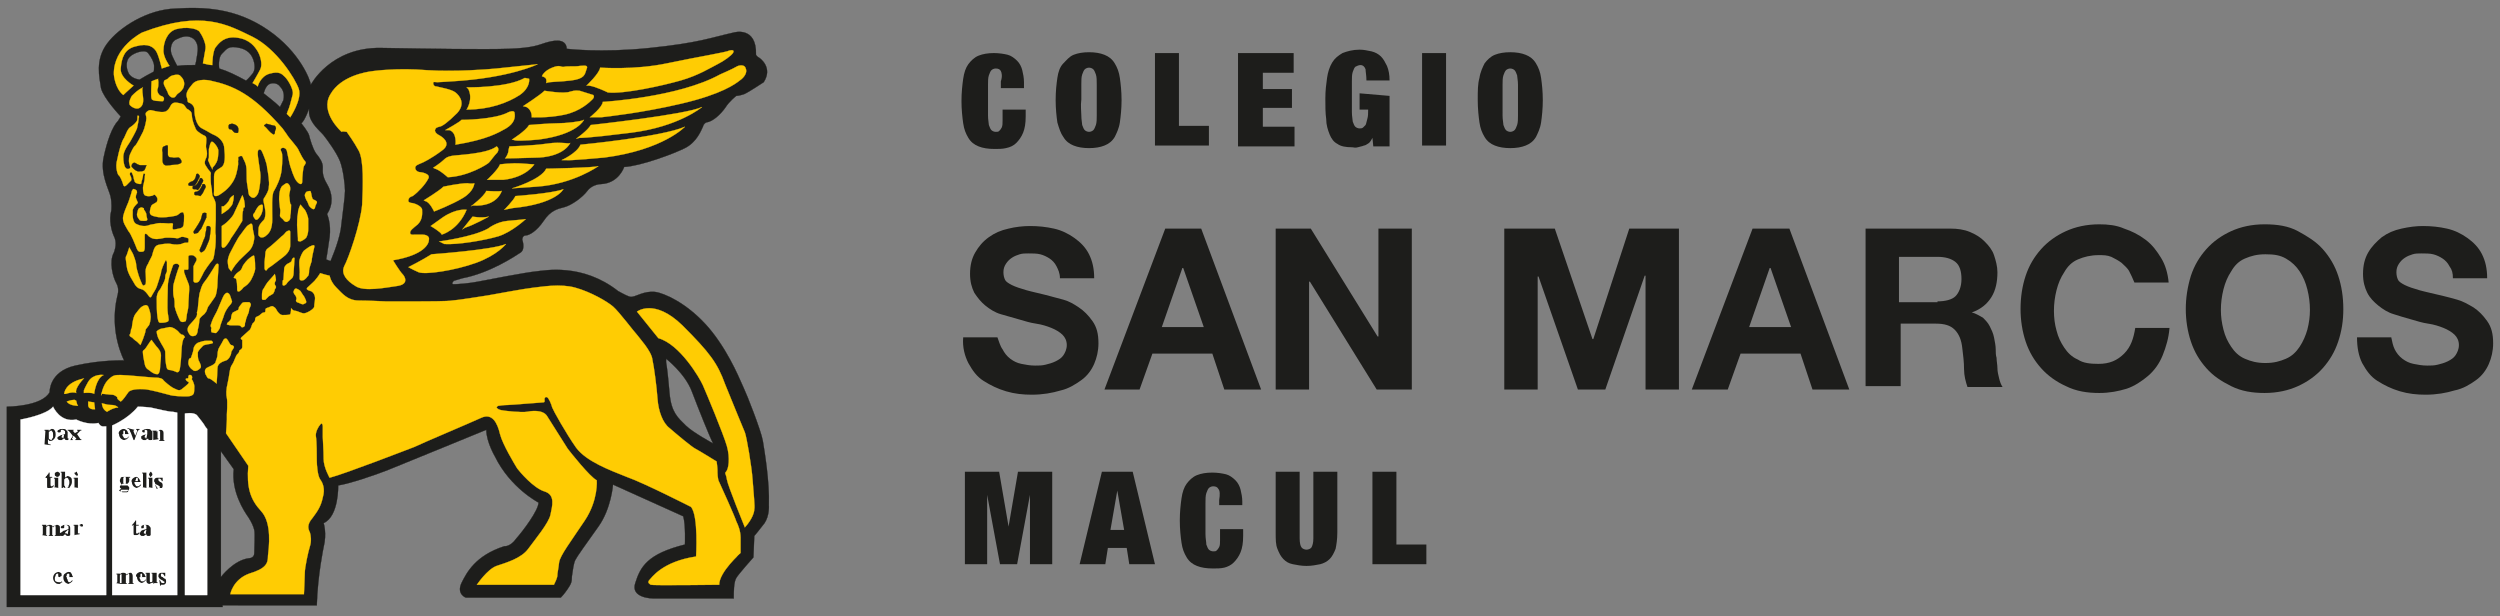 <?xml version="1.0" encoding="utf-8"?>
<!-- Generator: Adobe Illustrator 25.0.1, SVG Export Plug-In . SVG Version: 6.00 Build 0)  -->
<svg version="1.1" baseProfile="tiny" id="Capa_1" xmlns="http://www.w3.org/2000/svg" xmlns:xlink="http://www.w3.org/1999/xlink"
	 x="0px" y="0px" viewBox="0 0 292 72" overflow="visible" xml:space="preserve">
<rect x="0" y="0" width="292" height="72" fill="#808080" stroke="none"/>
<g>
	<g>
		<path fill-rule="evenodd" fill="#1D1D1B" stroke="#1D1D1B" stroke-width="3.240000e-02" stroke-miterlimit="3.864" d="M33.1,11.7
			c0.2-0.9-0.2-1.4-0.4-1.6c-0.2-0.3-0.7-0.5-1.2-0.3s-0.7,1.1-0.7,1.1c0.6,0.5,1.3,1,1.9,1.6L33.1,11.7z M29.5,8.6
			c0.4-0.5,0.2-1.3,0.1-1.6c-0.1-0.2-0.3-1.1-1.6-1.4c-1.3-0.3-1.5,0.1-2,0.6C25.4,6.7,25.6,8,25.6,8c1,0.3,2,0.8,3.1,1.4
			C28.7,9.5,29.1,9.1,29.5,8.6z M22.9,7.2C23,6.7,23.1,6,23.1,5.7s-0.1-1-0.7-1.3s-1.2-0.1-1.8,0.2c-0.7,0.3-0.7,1.2-0.6,1.6
			s0.7,1.5,0.7,1.5c0.7-0.1,1.4-0.1,2.1-0.1L22.9,7.2z M18,7.7c0-0.4-0.3-1-0.7-1.5c-0.4-0.5-1.7,0-2.1,0.4C14.7,7,14.7,7.9,15,8.5
			c0.3,0.7,1.3,0.8,1.3,0.8c0.5-0.3,1-0.6,1.6-0.9C18,8.4,18,8.1,18,7.7z M25.8,52.7v14.7c0,0,1.5-2,3.3-2.2c0,0,0.6,0,0.6-0.6
			c0-0.5,0.1-2.3,0-2.7S29.4,61,29,60.4c-0.5-0.7-2-3-1.7-5.6L25.8,52.7z M77.8,41.9c0,0,2.2,1.7,3,3.8s2.2,5.6,2.5,6.1
			c0,0-2.4-1.3-3.2-2.1c-0.9-0.9-1.7-1.5-1.9-3.8c-0.2-2.3-0.3-3-0.4-3.6V41.9L77.8,41.9z M36.1,12.7c0,0-0.5,1.4-0.9,1.7
			c0,0,0.8,1,0.9,1.4c0.1,0.4,0.4,1.5,0.8,2.1c0.5,0.6,0.8,1.1,0.8,1.6s-0.1,1,0.5,2s0.8,2.3,0,3.5c0,0,0.5,1.1,0.3,2.7
			c-0.2,1.5-0.4,2.6-0.4,2.6l0.5,0.2c0,0,0.9-2,1.2-3.7c0.2-1.7,0.5-3.9,0.5-4.5s-0.2-2.5-0.6-3.5c-0.4-1-1.5-2.5-1.9-3
			c-0.4-0.5-1.6-1.4-1.7-2.6L36.1,12.7z M14.1,13.6c0,0-2-2.1-2.3-3.3C11.6,9,11.1,7,12.5,5.1s4.7-4,8-4.1c3.3-0.2,7-0.1,10.8,2.5
			s5,6,5,6.4c0,0,2.3-4.4,8.2-4.3s12,0.2,14.9,0.1c3-0.1,3.6-0.5,4.3-0.7s2.4-0.7,2.5,0.7c0,0,3.9,0.5,9.7-0.1
			C81.7,5,83,4.4,85.7,3.8c0,0,2.7-0.8,2.6,2.6c0,0,0.1,0.2,0.3,0.3c0.2,0.1,1.7,1.2,0.6,2.9c0,0-1.8,1.2-2.3,1.4
			c0,0-0.6,0.2-0.9,0.2c0,0-0.8,0.6-1.3,1.4c-0.5,0.7-1.4,1.6-2.2,1.7c0,0-0.3,0.1-0.4,0.5c-0.2,0.4-0.7,1.8-2.1,2.5
			s-5.2,2.1-7.1,2.2c0,0-0.6,1.9-2.7,2c0,0-1,0-1.6,0.8s-1.9,1.7-2.7,1.9c-0.8,0.2-1.6,0.4-2.4,1.6c-0.8,1.2-1.7,1.7-2.1,1.7
			S61,28,61,28s0.4,1.1-0.2,1.5s-3.6,2.4-6.8,3l-1,0.3c0,0-0.4,0.4,0,0.4s1.8-0.1,2.8-0.3s5.7-1.1,6.8-1.2c1-0.1,5.4-1,9.6,2.3
			c0,0,0.9,0.5,1.2,0.6c0.3,0.1,0.3,0.1,0.7,0c0.4-0.1,1.6-0.8,2.9-0.4c1.4,0.4,4,1.8,6.2,4.6s3.4,6,3.7,6.6s2,4.9,2.2,6.1
			c0.2,1.2,0.8,4.8,0.7,7.5c0,0,0.1,1.2-0.5,2.1c-0.6,0.8-1.2,1.5-1.2,1.5L88,65.1c0,0-1.7,1.9-2,2.4s-0.3,1.6-0.3,2.4h-9.4
			c0,0-2.7,0-2.1-1.8c0.6-1.9,1.4-3.4,5.8-4.5c0,0,0.1-2.3-0.2-3.3l-8.2-3.7c0,0-0.2,2.8-1.7,4.9c-1.5,2.1-2.5,3.5-2.7,3.9
			s-0.3,1.2-0.4,1.9c0,0.7-0.1,0.9-0.5,1.5s-0.8,1-0.8,1H54.4c0,0-1.1-0.4-0.5-1.7c0.6-1.2,1.6-3.2,5-4.3c0,0,0.7,0.1,1.4-0.9
			c0.8-0.9,2.6-3.3,2.6-4.2c0,0-3.3-1.7-5.1-5.4c0,0-1-1.7-1-3.1c0,0-10,4.1-11.5,4.7s-4.5,1.6-5.8,1.8c0,0,0.1,3.6-1.7,4.4
			c0,0,0.4,1.2,0,2.8c0,0-0.7,3.3-0.8,6.8H26v0.2H0.8V47.5c0,0,4.1,0,5-1.7c0,0-0.1-2.4,3-3.1c3.1-0.7,5.7-0.6,5.7-0.6
			s-1.8-3.3-0.8-7.5c0,0,0.3-0.8-0.1-1.5s-0.9-2.5-0.3-3.6c0,0,0.4-0.9,0.1-1.7C13,27,12.7,25.7,13,24.6c0,0,0.1-0.9-0.1-1.7
			c-0.2-0.8-1.2-2.6-0.8-4.5s1-3.6,1.7-4.3L14.1,13.6z"/>
		<path fill-rule="evenodd" fill="#FFCC03" stroke="#FFCC03" stroke-width="3.240000e-02" stroke-miterlimit="3.864" d="M68.5,10
			c0,0,1.5-1.4,1.6-2.1c0,0,4,0.3,7.8-0.5s7-1.3,7.3-1.5c0.4-0.1,0.6,0,0.4,0.3s-1,0.9-1.8,1.3s-2.2,1.3-4.3,1.9
			C77.4,10,72.9,11,71,10.8c0,0-1.4-0.7-2.2-0.8H68.5z M68.9,13.7c0,0,1.5-1.2,1.5-1.8c0,0,8.8-0.5,13.7-3.2c0,0,1.6-0.7,1.9-0.9
			c0.3-0.2,1-0.3,1.1,0.2c0.2,0.4-0.1,1-0.7,1.4c-0.5,0.4-2.1,1.6-6.8,2.7c-4.7,1.1-8.6,1.5-9.4,1.6C69.4,13.7,68.9,13.7,68.9,13.7z
			 M67.3,16.2c0,0,1.4-1,1.7-1.6c0,0,11.1-1.2,13-2.1c0,0-2.7,2.3-8.3,3c-5.6,0.7-6,0.6-6,0.6L67.3,16.2L67.3,16.2z M65.6,18.7
			c0,0,1.8-0.8,2.2-1.8c0,0,9.5-0.9,12.2-2.1c0,0-2.5,2.7-9.4,3.6c0,0-4.3,0.4-4.5,0.3C65.8,18.7,65.6,18.7,65.6,18.7z M59.8,22
			c0,0,3.4-1,4-2.3c0,0,5.6-0.1,6.1-0.3c0,0-2.9,2.1-7.2,2.4L59.8,22z M58.9,24.5c0,0,1.1-1.1,1.3-1.6c0,0,4.3-0.3,5.6-0.8
			c0,0-0.8,1.7-5.9,2.2L58.9,24.5z M47.7,31.2c0,0,1.6-0.8,2.7-1.5c0,0,7.1-0.5,8.7-1.2c0,0-1,1.3-3.5,2.2s-5.9,1.4-6.7,1.1
			C48,31.4,47.7,31.2,47.7,31.2z M51.3,28.2c0,0,3.9-0.5,5.7-1.5c0,0,1-0.8,2.3-0.9c1.2-0.1,2.1-0.2,2.1-0.2s-1.6,1.5-3.2,2
			c-1.7,0.5-4.8,1-6.3,0.9L51.3,28.2z M54,26.8l1.2-1.5c0,0,1,0.2,1.9,0c0,0-1.8,1-2.8,1.3L54,26.8z M50.3,26.4c0,0,1.2,0.7,1.3,1
			c0,0,1.9-0.5,2.9-2.9c0,0-1.2-0.2-2.8,0.9L50.3,26.4z M55,24.1c0,0,1.5-1.1,1.8-1.8c0,0,1.5,0.1,1.8,0c0,0-0.5,1.9-3.4,1.7
			L55,24.1z M56.9,21c0,0,1.3-1.2,1.5-1.8c0,0,1.4-0.2,2.6-0.1l1.4,0.1c0,0-0.9,1.5-3.6,1.8h-1.6H56.9z M49.5,23.4
			c0,0,1.8-1.1,2.3-1.6c0,0,1.9-0.4,2.8-0.4c0,0,0.5,0.1,0.8,0c0,0,0,0.9-1.3,1.7c-1.3,0.8-3.4,1.6-3.4,1.6s-0.5-1.1-1-1.2
			L49.5,23.4z M50.6,19.6c0,0,0.9-0.6,1.2-0.9s0.5-0.4,1-0.5s4.1-0.2,5.2-1.1c0,0,0.4,0.2,0.1,0.7c-0.4,0.4-0.8,1-1,1.2
			s-2.4,1.6-4.8,1.7c0,0-1-0.9-1.5-1L50.6,19.6z M59.5,17.1c0,0,2.9-0.1,4.2-0.3c1.3-0.2,1.8-0.1,2.1-0.1s0.6,0.1,0.8,0
			c0,0-0.6,1.5-3.6,1.7c-3,0.1-4,0.1-4,0.1s0.4-0.5,0.4-1L59.5,17.1z M59.8,16.3c0,0,1.6-1,2-1.7c0,0,2.3-0.2,3.3-0.2
			s2.8-0.2,3.1-0.4c0,0-0.7,1.7-5.3,2.3c0,0-2.1,0.2-2.7,0.1L59.8,16.3z M52,15.2c0,0,1.8-1,1.9-1.2c0,0,3.9,0,5.5-0.9
			c0,0,0.7-0.3,0.7,0.1c0.1,0.5,0,1.2-1,1.8c-0.9,0.5-2.2,1.3-5.9,1.9c0,0,0.2-1.4-0.7-1.7L52,15.2z M61.1,12.4c0,0,2-1.3,2.5-1.8
			c0,0,2.3,0.4,3,0.1c0.7-0.2,0.8-0.1,1.1-0.1c0.3,0.1,1.6,0.5,1.6,0.5s0.2,0.2-0.1,0.5c-0.3,0.3-1.4,1.4-3.3,1.8
			c-1.9,0.4-3.8,0.3-3.8,0.3s0.1-0.8-0.6-1.2L61.1,12.4z M63.3,8.9c0,0,0.2-0.6,1.2-1c1-0.4,1,0,1.4-0.1c0.3-0.1,1.4,0,1.8-0.1
			c0.4,0,1.1-0.2,0.8,0.4c-0.2,0.6-0.2,1.1-1.8,1.3c-1.6,0.2-2.4,0.1-2.9,0.3c0,0,0.1-0.4-0.1-0.6C63.6,9,63.3,8.9,63.3,8.9z
			 M54.5,10.2c0,0,4.7,0.1,6.8-1.1l0.5,0.1c0,0,0.2,1-1.1,1.9c-1.4,0.9-3.5,1.7-6.2,1.7c0,0,0.8-1.2,0.2-2.4L54.5,10.2z M39.9,15.4
			c0,0-2.6-2.3-1.3-4.4c1.2-2.1,4.1-2.6,5-2.7c0,0,2.8-0.4,6.3-0.1C53.3,8.4,57,8.1,58,8c0.9-0.1,4.8-0.5,4.8-0.5s-3.2,1.6-10,2
			c0,0-1.5,0.1-1.7,0.1c-0.3,0-0.5-0.1-0.5,0.1s0.1,0.4,0.4,0.4c0.3,0.1,1.7,0.3,2.2,0.7s1.2,1.3,0.2,2.4c-1.1,1.1-1.8,1.6-2.1,1.6
			c-0.3,0.1-0.4,0.1-0.5,0.4c0,0.3,0.3,0.5,0.5,0.6s1.6,0.9,0.3,1.8c-1.2,0.9-2.2,1.4-2.5,1.5c-0.2,0.1-0.6,0.2-0.6,0.5
			s0.3,0.5,0.5,0.5s1.4,0.2,1,0.8c-0.3,0.6-1.1,1.5-1.8,2c0,0-0.5,0.1-0.5,0.5c0,0-0.1,0.2,0.3,0.3c0.4,0,1.3,0.4,1.3,0.8
			s0.1,1.1-0.5,1.7c-0.6,0.5-0.9,0.7-0.9,1s0.5,0.2,0.5,0.2s0.5,0,0.9,0c0.3,0,0.9,0.1,0.8,0.6c0,0.5-0.6,1.8-4.2,2.4
			c0,0,0.8,1.3,1.1,1.6c0.3,0.3,0.8,1.2-0.6,1.4s-3.9,0.7-4.9,0c-1-0.6-1.7-1.4-1.3-2.3c0.5-0.9,1.9-4.9,2.1-7.2
			c0.1-2.3,0.2-5.2-0.4-6.3s-1.2-1.9-1.4-2.2C39.9,15.3,39.9,15.4,39.9,15.4z M74.4,36.4c0,0,2-1.6,5.3,1.6c3.2,3.2,4.1,4.4,5,6.9
			c1,2.5,2.1,5.1,2.3,5.6c0.2,0.5,0.8,4,0.9,5.5s0.3,3.2,0.2,3.5c0,0.3-0.2,1.1-1.1,2.1c0,0-2-4.9-2.1-5.6c-0.1-0.7-0.3-0.7-0.1-0.9
			c0.3-0.3,0.5-1.6,0.1-3s-2.4-6.2-2.8-7.1c-0.4-0.9-2.7-4.8-5.2-5.5L74.4,36.4z M35.1,34c0,0,0.3,0.5,0.4,0.6
			c0.1,0.2,0.4,0.7,0.2,0.8s-0.3,0.2-0.5,0.1c-0.2-0.1-0.5-0.2-0.5-0.2s-0.2-0.1-0.1-0.3s-0.1-0.5-0.1-0.5s-0.3-0.3-0.2-0.5
			s0.1-0.3,0.3-0.3C34.9,33.8,35.1,34,35.1,34z M26.5,48.4c0,0,0.1-1.5,0-1.9s-0.1-1,0.1-1.8s0.2-1.7,0.5-2.1
			c0.3-0.4,0.4-1.1,0.7-1.3c0.2-0.2,0.1-0.3,0.2-0.4c0.2-0.1,0.3-0.2,0.3-0.4s0-0.8,0-0.8s-0.3-0.1-0.1-0.3c0.2-0.2,0.8-0.7,1-0.9
			c0.2-0.3,0.2-0.7,0.4-0.8c0.2-0.2,0.2-0.3,0.2-0.4c0-0.2,0.1-0.3,0.4-0.4c0.2-0.1,0.4-0.4,0.6-0.4s0.2-0.1,0.2-0.3
			s0.1-0.2,0.4-0.3c0.2-0.1,0.4-0.2,0.5-0.1c0.2,0.1,0.3,0.2,0.4,0.4c0.1,0.2,0.4,0.6,0.7,0.6s0.8,0,0.9-0.1C34,36.5,34,36,34,36
			s0.2,0.3,0.5,0.3c0.2,0,0.7,0.3,1,0.3s1.2-0.5,1.2-0.8s0.1-0.7,0.1-1s-0.2-0.7-0.5-0.8s-0.7-0.2-0.3-0.5c0.3-0.3,0.8-0.7,0.9-0.9
			c0.2-0.2,0.5-0.7,0.5-0.7s0.6,0.2,1.1,0.3c0,0,0.1,0.7,0.8,1.4s1.3,1.5,2.6,1.5c1.2,0,2.8,0.1,3.1,0.1c0,0,3.7,0,4.1,0
			c0.4,0,3.3,0,3.7-0.1c0.4,0,3.6-0.5,4.2-0.6c0.6-0.1,4.3-0.8,5.3-0.9c1-0.1,3.1-0.5,4.9,0s3.7,1.6,4.4,2.2c0.7,0.6,2.5,3,2.8,3.3
			c0.2,0.3,1.7,1.9,1.8,2.9c0.2,0.9,0.5,3.2,0.6,4.6c0.1,1.4,0.6,2.8,1.4,3.4c0.8,0.7,2.6,2.2,3,2.4s2.5,1.5,2.5,1.5s0.1,0.7,0.1,1
			s0,1.1,0.2,1.4c0.2,0.4,1.9,4.2,2,4.6c0.2,0.4,0.5,1.1,0.5,1.9c0,0.8,0,1.4,0,1.5s0,0.3,0,0.3S84,66.8,84,68.3c0,0-7.9,0.1-8,0
			s-0.4-0.2-0.2-0.5c0.3-0.3,1.5-2.2,5.5-2.8c0,0,0.3-4.8-0.6-5.8c0,0-5.5-2.8-7.5-3.5c-2-0.8-4.7-1.8-5.9-3.4
			c-1.2-1.7-2.7-4.4-2.8-4.7c-0.1-0.4-0.4-1.1-0.6-1.2c-0.2-0.1-0.3,0.1-0.3,0.2c0,0.2,0.1,0.4-0.2,0.4s-3.6,0.3-4.1,0.3
			s-1,0.1-1.1,0.1S58,47.6,58,47.6s0.1,0.2,0.5,0.3s2.5,0.3,3,0.2s1.9-0.3,2.4,0.5c0,0,2.2,3.5,2.4,3.8c0.3,0.4,2.6,3.3,3.4,3.7
			c0,0,0.2,2.3-1.4,4.7s-2.9,4.1-3,4.9c-0.1,0.9-0.2,1.2-0.2,1.5s-0.3,0.9-0.4,1.1h-9c0,0,1.2-1.8,2.3-2.2c1.2-0.4,2.9-0.9,3.7-2
			c0.8-1.1,2.4-3,2.6-4s0.6-2.3-0.7-2.7s-2.9-2.3-3.2-2.7c-0.3-0.5-1.7-2.8-2-4c-0.3-1.3-0.9-2.5-2.2-1.9s-7,3-7.8,3.4
			c-0.8,0.3-8,3.1-9.9,3.6c0,0-0.7-1.2-0.7-2.2s-0.1-2.3-0.1-2.6s0-1,0-1.2s-0.1-0.5-0.3-0.2c-0.2,0.2-0.6,0.9-0.5,1.4
			s0.1,2.3,0.1,2.8s0.1,1.8,0.4,2.2c0.3,0.4,0.6,1.1,0.3,2.1c-0.2,1-0.6,1.6-1.2,2.4c-0.7,0.8-0.5,1.3-0.3,1.7c0.1,0.3,0.2,1,0,1.6
			c-0.2,0.6-0.6,2.5-0.6,3.1s-0.1,2.5-0.1,2.5h-8.6c0,0,0.3-1.7,2.2-2.4c2-0.6,2.2-1.2,2.2-2.1c0.1-0.9,0.5-3.8-0.8-5.2
			s-1.7-2.8-1.5-5.3l-2.6-3.8c0,0,0.1-1.3,0.1-1.6L26.5,48.4L26.5,48.4z M11.8,46.2c0,0,0.2-1.2,0.8-1.8s0.8-0.6,1.5-0.6
			s3.6,0.3,3.9,0.3s0.7,0,1,0.2c0.2,0.3,1,0.9,1.2,1c0.3,0.1,0.7,0.5,1.1,0.1c0.5-0.4,0.9-0.7,0.7-0.8c-0.3-0.1-0.4-0.4-0.2-0.4
			s0.2,0,0.2-0.2s0.2-0.3,0.4-0.1c0.1,0.2,0,0.3,0,0.4c0.1,0.1,0.3,0.6,0.3,0.8s0,0.8-0.1,0.9c-0.1,0.2-0.4,0.3-0.8,0.3
			s-1.5,0-2.1-0.2c-0.7-0.2-1.9-0.5-2.5-0.6s-1.9-0.1-2.2,0.3c-0.3,0.4-0.6,0.9-0.9,1.1c0,0-0.5-0.3-0.4-0.5c0,0-0.3-0.3-0.6-0.3
			S12.2,46,11.9,46L11.8,46.2z M11.9,47.1c0,0,0,0.7,0.6,1c0,0,0.7-0.5,1.3-0.5c0,0-0.2-0.3-0.8-0.3c0,0-0.4,0-0.7-0.1L11.9,47.1z
			 M10.3,46.9L11,47l0.1,0.8c0,0-0.8,0.1-0.8-0.5V46.9z M8.9,46.8c0,0,0.1,0.5,0.2,0.6c0,0-1,0-1.3-0.5c0,0,0.5-0.2,0.9-0.2
			L8.9,46.8z M9.8,45.9c0,0,0.9-0.1,1.2,0.1c0,0,0.2-1.8,1.1-2.2c0,0-1.2-0.2-1.8,0.8c0,0-0.4,0.7-0.5,1V45.9z M7.5,46
			c0,0,0-1.3,2.3-1.8c0,0-1.1,1.1-0.9,1.7c0,0-0.3-0.2-1.2,0.1H7.5z M25.4,41.5c0,0,0-0.6,0.2-0.9c0.2-0.3,0.5-0.9,0.5-0.9
			s0.2-0.3,0.4-0.1c0.2,0.2,0.3,0.6,0.5,0.7c0.2,0,0.4,0.2,0.3,0.3c0,0.1-0.3,0.4-0.3,0.6c0,0.3-0.3,0.8-0.6,0.9
			c-0.3,0.1-1,0.3-1,0.9c0,0.5-0.1,1.8-0.1,1.8s-0.7-0.6-0.9-0.6c-0.2,0-0.2-0.2-0.4-0.5c-0.1-0.3-0.1-0.5,0.1-0.7
			c0.3-0.2,1.1-0.4,1.1-0.8C25.4,41.7,25.4,41.5,25.4,41.5z M22.3,41.8c0,0,0.3-0.8,0.3-1c0-0.3,0.3-0.7,0.6-0.8s0.6-0.2,0.9-0.2
			s0.6,0,0.6,0s0.3,0.2,0.1,0.3s-0.9,0.1-1.1,0.3s-0.6,0.6-0.6,0.8s0,0.7,0.1,0.9s0.4,0.7,0.2,0.9c-0.2,0.2-0.6,0.5-0.9,0.2
			C22.2,43,22,42.7,22,42.4s0.1-0.5,0.1-0.5L22.3,41.8z M18.3,38.7c0,0,0,0.5,0.3,1c0.3,0.6,0.7,1.1,0.7,1.4s0,1,0.1,1.5
			s0.1,0.5,0.3,0.6c0.3,0,0.8,0.2,0.8,0.2s0.4,0.3,0.5-0.3c0.1-0.5,0.2-1.8,0.2-2.1c0-0.4,0.1-1.5,0.4-1.6c0,0-0.1-0.3-0.3-0.3
			c-0.2,0-0.5-0.4-0.5-0.4s-0.5-0.5-1-0.5c-0.5,0.1-0.9,0.2-1,0.2C18.5,38.5,18.3,38.7,18.3,38.7z M17.7,39.7c0,0,0.5,0.7,0.6,0.8
			s0.5,0.5,0.5,1s-0.1,1.1-0.1,1.4s-0.1,0.9-0.4,0.8c-0.3,0-0.7-0.3-0.8-0.4c-0.1-0.1-0.5-0.2-0.6-0.8c-0.1-0.5-0.2-1-0.2-1.2
			s-0.1-0.3,0.2-0.5c0.2-0.2,0.4-0.6,0.5-0.7C17.5,39.9,17.7,39.7,17.7,39.7z M15.4,38.3c0,0,0.1-1.2,0.4-1.6
			c0.3-0.4,0.6-0.8,0.8-0.9c0.2-0.1,0.5-0.3,0.7,0c0.1,0.2,0.3,0.8,0.3,1.2c0,0.3-0.1,1-0.3,1.1c-0.1,0.2-0.3,0.3-0.3,0.5
			s-0.2,0.7-0.3,1c-0.1,0.3-0.3,0.7-0.3,0.7s-0.2-0.2-0.4-0.4c-0.2-0.1-0.5-0.4-0.6-0.5c-0.1,0-0.4-0.2-0.2-0.4
			c0.1-0.2,0.1-0.5,0.1-0.5L15.4,38.3z M35.8,23.4c0,0-0.2-0.4-0.2-0.6s0.2-0.4,0.2-0.4s0.5-0.2,0.5,0c0.1,0.3,0.1,0.8,0.3,0.9
			s0.5,0.2,0.4,0.4c-0.1,0.2-0.2,0.4-0.2,0.5s-0.1,0.3-0.3,0.2c-0.3-0.2-0.4-0.3-0.5-0.6C35.9,23.5,35.8,23.4,35.8,23.4z M34,23.9
			c0,0,0,1-0.1,1.3c0,0.2,0,0.5-0.2,0.6c-0.1,0.1-0.3,0.2-0.5,0c-0.2-0.3-0.5-0.4-0.5-0.6c0-0.3,0.1-0.6,0-0.9c0-0.2-0.1-0.8-0.1-1
			s0-1.3,0.4-1.6c0.4-0.3,0.5-0.4,0.7-0.2c0.2,0.2,0.2,0.4,0.2,0.6s-0.2,0.7-0.1,0.9c0,0.2,0.1,0.8,0.1,0.8L34,23.9L34,23.9z
			 M34.8,27.8c0,0-0.1-1.3-0.1-1.5s0-1,0.1-1.4c0-0.5,0.3-1,0.3-1s0.4,0.5,0.5,0.6s0.4,0.8,0.4,1.1v1.1c0,0.2,0,0.6-0.2,1
			c-0.2,0.3-0.7,0.5-0.7,0.5s-0.3,0-0.3-0.1V27.8L34.8,27.8z M35,31.5c0,0-0.1-0.9,0-1.2c0.1-0.3,0.3-0.9,0.6-1.1s0.5-0.4,0.8-0.5
			c0.2-0.1,0.4-0.1,0.3,0.2c-0.1,0.4-0.3,1.3-0.3,1.6c-0.1,0.3-0.3,0.9-0.3,1.1s0,0.6-0.2,0.7c-0.1,0.2-0.4,0.4-0.4,0.4
			s-0.4,0.2-0.5-0.1c0-0.3,0-0.5,0-0.7C35,31.9,35,31.5,35,31.5z M33.1,32.7c0,0,0.1-1.3,0.1-1.4s0.2-0.4,0.4-0.5s0.5-0.2,0.5-0.5
			c0.1-0.2,0.3-0.3,0.3-0.1s-0.1,1.4-0.1,1.5c0,0.2,0,0.6-0.2,0.8s-0.5,0.4-0.6,0.6c-0.1,0.2-0.5,0.4-0.5,0.1
			C33,32.9,33,32.7,33.1,32.7L33.1,32.7z M30.6,34.5c0-0.2,0-0.6,0.2-0.8c0.1-0.2,0.4-0.7,0.6-0.9s0.7-0.8,0.7-0.8s0.2,0.7,0.1,0.8
			c-0.1,0.1-0.2,0.4,0,0.6c0.1,0.2,0,0.2-0.1,0.4c0,0.2-0.2,0.5-0.2,0.5s-0.3,0.2-0.5,0.3C31.3,34.7,31,35,31,35s-0.4,0.1-0.4-0.1
			V34.5L30.6,34.5z M27.9,35.9c0,0,0.2-0.3,0.3-0.4c0.1-0.1,0.1-0.2,0.4-0.2s0.3,0,0.5,0c0.1,0,0.2,0.2,0.2,0.3s-0.2,0.5-0.2,0.5
			s0,0.3-0.1,0.5s-0.3,0.7-0.3,0.9c-0.1,0.2-0.1,0.3-0.1,0.5c0,0.1-0.2,0.3-0.4,0.2C28.1,38,27.9,38,27.7,38c-0.2,0-0.5,0-0.7,0
			s-0.5-0.1-0.5-0.1s0-0.2,0.2-0.3c0.2-0.2,0.3-0.3,0.3-0.5s0.1-0.5,0.2-0.6c0.2-0.1,0.4-0.2,0.6-0.3C27.9,36.1,27.9,35.9,27.9,35.9
			z M24.6,38c0,0,0.2-0.7,0.5-1.2s0.5-1.1,0.6-1.3s0.2-0.5,0.3-0.7c0.1-0.2,0.2-0.5,0.5-0.6c0.3,0,0.4,0.4,0.4,0.4l0.2,0.6
			c0,0,0,0.2-0.3,0.5c-0.2,0.2-0.5,0.7-0.6,1c-0.1,0.4-0.5,1.3-0.5,1.5s-0.4,0.7-0.5,0.7c-0.2,0-0.5-0.1-0.5-0.1s-0.1-0.3,0-0.5
			C24.6,38.2,24.6,38,24.6,38z M23.1,36.1c0,0,0.1-1.2,0.2-1.8c0.2-0.6,0.2-0.9,0.6-1.4s0.8-1.2,1-1.5s0.3-0.6,0.5-0.6
			s0.1,0.4,0.1,0.7c0,0.3-0.1,1.2-0.1,1.6s-0.1,1.3-0.3,1.6c-0.2,0.3-0.5,0.7-0.7,1c-0.2,0.2-0.2,0.6-0.4,0.8
			c-0.1,0.2-0.3,0.3-0.4,0.4c-0.1,0.1-0.3,0.3-0.3,0.4c0,0.2-0.1,0.9-0.2,1.2c0,0.3-0.1,0.6-0.3,0.7c-0.3,0.1-0.5,0.1-0.7-0.2
			s-0.3-0.6,0-1c0.3-0.3,0.7-0.8,0.7-0.8s0.3-0.3,0.2-0.7C23.1,36.1,23.1,36.1,23.1,36.1z M30.9,30.6c0,0,0.1-0.9,0.1-1
			s0-0.4,0.3-0.6s1.4-1.2,1.6-1.4c0.2-0.1,0.5-0.5,0.5-0.5s0.5-0.4,0.5,0c0,0.5,0,1.3,0,1.5s0,0.8-0.8,1.4s-1.4,1.1-1.6,1.2
			s-0.4,0.4-0.4,0.4s-0.2,0-0.2-0.3C30.9,31,30.9,30.6,30.9,30.6z M27.3,32.4c0,0,0.2-0.4,0.5-0.6c0.3-0.2,0.4-0.3,0.5-0.6
			c0.1-0.3,0.6-0.9,0.9-1.1s0.5-0.4,0.5-0.1c0.1,0.3,0.1,1.1,0.1,1.4s-0.4,1.3-0.7,1.6c-0.2,0.3-0.6,0.5-0.7,0.6
			C28.3,33.8,28,34,28,34s-0.3,0.2-0.3-0.2c0-0.3,0-1.2-0.2-1.3C27.3,32.5,27.3,32.4,27.3,32.4z M26.9,29.5c0,0,0.9-1.8,1.2-2.1
			c0.3-0.4,0.7-1,0.9-1.1c0.2-0.1,0.4-0.4,0.5,0.1c0,0.5,0.2,1,0.2,1.3s-0.1,1.1-0.6,1.6s-1.2,1.1-1.4,1.4c-0.3,0.3-0.7,1-0.7,1
			l-0.3-0.4c0,0-0.1-0.5-0.1-0.8s0.2-0.8,0.2-0.8L26.9,29.5z M29.8,24.7c0,0,0.3-0.6,0.5-0.7s0.4-0.2,0.4,0.1s0,0.4-0.1,0.7
			c-0.1,0.4-0.4,0.7-0.4,0.7s-0.2,0.3-0.4,0.1c-0.2-0.3-0.3-0.4-0.2-0.6C29.8,24.8,29.8,24.7,29.8,24.7z M25.9,26.4c0,0,0,2.1,0,2.3
			c0,0.2,0.1,0.3,0.3,0.2s0.6-0.7,0.8-1.1c0.3-0.4,1.2-1.8,1.3-2c0-0.2,0-1.1,0.1-1.2c0-0.2,0-0.4,0.2-0.4c0,0,0-0.9-0.3-1.4
			c0,0-0.8,1.8-1,2.2c-0.2,0.4-0.8,1-1.1,1.2L25.9,26.4z M25.9,24.1c0,0,0,0.7,0,0.9c0,0,0.8-0.5,0.9-0.7c0.1-0.1,0.4-0.4,0.4-0.7
			c0.1-0.2,0.1-0.8,0.1-0.8s-0.4,0.2-0.5,0.5s-0.5,0.7-0.7,0.8L25.9,24.1z M24.4,18.4c0,0,0-0.7,0-1c0.1-0.3,0.1-0.5,0.2-0.7
			s0.2-0.2,0.4,0c0.2,0.2,0.5,0.6,0.5,0.9s0,1.1-0.3,1.5c0,0-0.1,0.2-0.3,0.4c-0.1,0.1-0.1,0.3-0.1,0.3s-0.1-0.3-0.2-0.4
			c-0.1-0.2-0.2-0.5-0.3-0.7C24.4,18.4,24.4,18.4,24.4,18.4z M16.9,24.6c0.1,0.2,0.2,0.3,0.2,0.5s0.1,0.4,0.1,0.5s0,0.2-0.3,0.2
			s-0.5,0-0.6-0.1C16.2,25.5,16,25.4,16,25c0.1-0.4,0.1-0.6,0.3-0.7c0.2-0.1,0.3-0.1,0.4,0c0.1,0,0.1,0,0.1,0
			C16.8,24.5,16.8,24.5,16.9,24.6z M13.8,20.4c0,0-0.4-0.8-0.1-1.8c0.2-1,0.5-2.1,0.8-2.5c0.2-0.4,0.4-1.1,0.8-1.3
			c0.3-0.2,0.6-0.5,0.7-0.7c0.1-0.2,0-0.6,0.1-0.6s0.2,0.1,0.1,0.3c0,0.2-0.1,0.8-0.2,1.2c-0.1,0.3-0.7,1.4-0.9,1.7
			c-0.2,0.3-0.7,1-0.7,1.6s0.1,1,0.2,1.2s0.3,0.3,0.5,0.2c0.2-0.1,0.1-0.2,0-0.6s0-0.9,0.1-1.1s0.4-0.9,0.6-1
			c0.2-0.2,0.7-1.2,0.9-1.6c0.2-0.4,0.4-1.3,0.4-1.6s-0.2-0.5,0-0.7s0.4-0.3,0.7-0.2c0.4,0.1,1.2,0.3,1.6,0.1
			c0.3-0.2,0.4-0.4,0.5-0.6c0.1-0.2,0.3-0.5,0.8-0.4s0.7,0.1,0.9,0.4c0.2,0.3,0.2,0.3,0.4,0.4c0.1,0.1,0.4,0.2,0.4,0.6
			c0,0.4,0.2,1.1,0.4,1.5c0.1,0.4,0.5,0.6,0.8,0.8s0.5,0.1,0.5,0.6s-0.1,0.8,0,1.1c0.1,0.3,0.1,0.8,0,1S23.8,19,24,19.3
			s0.3,0.5,0.5,0.7s0.1,0.3,0.1,0.5c0,0.3,0,1,0.1,1.4c0.1,0.3,0,0.9,0.2,1.1c0.1,0.2,0.3,0.6,0.3,0.9s0,1.5,0,1.8
			c0,0.4-0.1,1.5,0,1.8c0,0.3,0,1.2-0.1,1.7s-0.1,1-0.3,1.2c-0.2,0.2-1,1.3-1.1,1.6c-0.1,0.2-0.4,0.8-0.5,0.9
			c-0.1,0.1-0.7,0.3-0.6-0.3c0-0.5,0-1.3,0-1.5c0.1-0.2,0.2-0.4,0.2-0.4s0.3-0.4,0.1-0.6c0,0-0.2-0.3-0.5-0.3c-0.2,0-0.4,0-0.4,0.2
			s0,1.2,0,1.3c0,0.1,0,0.2-0.1,0.2h-0.4v0.3c0,0,0.4,1.1,0.5,1.3s0.1,0.4,0.1,0.7S22,35.2,22,35.7c0,0.4-0.2,1-0.2,1.2
			s-0.1,0.6-0.1,0.6s-0.5,0.3-0.7-0.1c-0.2-0.4-0.5-1.1-0.6-1.6c0-0.5,0-0.8-0.1-1.1s-0.1-1.3,0-1.6c0.1-0.4,0.5-1.7,0.6-1.9
			c0.1-0.2,0-0.3-0.2-0.4c-0.2,0-0.4,0-0.5,0.2c-0.1,0.3-0.6,1.6-0.6,2.4c0,0.9-0.1,2.5,0,3.2s0.2,0.9-0.1,1
			c-0.3,0.1-0.5,0.1-0.7,0.1s-0.3,0-0.4-0.6s-0.1-1.8-0.1-2.2s0.1-0.8,0.4-1.1c0.2-0.4,0.6-1,0.6-1.4s0.1-0.4,0.2-0.7
			c0-0.3,0-0.9,0-1.1c-0.1-0.2-0.1-0.3-0.2-0.1c-0.1,0.2-0.5,1-0.5,1.4c-0.1,0.4-0.4,1.3-0.5,1.6s-0.4,0.7-0.5,0.9s-0.2,0.5-0.4,0.2
			c-0.2-0.3-0.5-0.7-0.8-0.8s-0.5-0.1-0.8-0.5c-0.2-0.4-0.9-1.3-1-2.2c-0.1-0.9-0.2-1,0-1.3c0.1-0.3,0.3-0.9,0.3-0.9
			s0.3,0.5,0.4,0.7s0.4,1,0.4,1.3s0.2,1,0.3,1.3c0.1,0.3,0.3,0.8,0.4,1s0.2,0.2,0.4,0c0.1-0.3,0-1.2,0-1.5s0.1-0.6,0.3-0.9
			c0.1-0.3,0.5-0.9,0.5-1.1c0.1-0.3,0.2-1,0.7-1.1s1.1-0.2,1.5-0.1s1.1,0.1,1.4-0.1c0.3-0.1,0.5,0,0.6-0.1c0-0.1,0.1-0.5-0.1-0.5
			c-0.3-0.1-0.6-0.2-0.8-0.1s-0.4,0.2-0.6,0.1c-0.2,0-1-0.1-1.4,0s-1,0.2-1.4,0s-0.4-0.3-0.5-0.4s-0.3-0.2-0.3,0.1c0,0.2,0,1,0,1.3
			s0,0.6-0.3,0.6c-0.2,0-0.4,0.1-0.6-0.3c-0.2-0.5-0.7-1.8-1-2.1c-0.2-0.4-0.8-1.1-0.6-1.8c0.2-0.8,0.6-1.5,0.7-1.9
			c0.1-0.3,0.3-0.9,0.3-1c0.1-0.1,0.1-0.3,0.3-0.2s0.3,0.1,0.3,0.4c-0.1,0.2-0.2,0.5-0.1,0.7c0.1,0.2,0.2,0.5,0.2,0.5
			s-0.7,0.6-0.6,1c0,0.3-0.1,1.3,0.5,1.5c0.6,0.3,1.2,0.2,1.4,0.1c0.2-0.1,0.6-0.1,0.9-0.2c0.4-0.1,1.2,0,1.4,0
			c0.2,0,0.5-0.1,0.5,0.1s-0.2,0.7,0.2,0.6c0.4-0.1,0.9-0.1,1-0.4c0.1-0.2,0.1-0.9,0.1-1.1s0-0.6-0.3-0.5s-0.3,0.3-0.7,0.4
			c-0.4,0.1-1.7,0.3-2.3,0.1c-0.6-0.1-0.7-0.3-0.7-0.5s0.1-0.8,0.3-0.9s0.5-0.3,0.5-0.3s0.2-0.3,0-0.6c-0.2-0.3-0.3-0.3-0.4-0.2
			c-0.1,0.1-0.7,0.2-1,0c-0.2-0.2-0.2-0.7-0.2-0.9c0-0.2,0.2-0.8,0.2-1.1s0.1-0.5,0-0.5c-0.1-0.1-0.2,0-0.2,0.2s-0.2,0.8-0.2,0.8
			s0.1,0.1-0.1,0.2c-0.2,0-0.7-0.1-0.7-0.4c-0.1-0.2-0.1-0.5-0.2-0.7c-0.1-0.2-0.1-0.3-0.2-0.3c-0.1,0-0.2,0.2-0.1,0.4
			c0.1,0.1,0.2,0.5,0.1,0.6c-0.1,0.1-0.4,0.4-0.4,0.4s-0.4,0.5-0.5,0.1S14,20.5,13.8,20.4C13.8,20.6,13.8,20.4,13.8,20.4z M19.6,9.2
			c0,0,0.2-0.3,0.6-0.4c0.4-0.1,0.6-0.1,0.8,0c0.2,0.2,0.3,0.3,0.4,0.5s0.2,0.5,0,1c-0.3,0.5-0.5,0.5-0.7,0.7s-0.2,0.4-0.5,0.4
			s-0.6-0.4-0.6-0.6c-0.1-0.2-0.3-0.6-0.4-0.8s-0.1-0.4,0-0.6C19.4,9.3,19.6,9.2,19.6,9.2z M33.6,13l-0.1,0.3
			c0.1,0.1,0.3,0.3,0.4,0.4c0,0,1.4-2.1,1-3.3s-2.6-4.7-5.4-6.1c-2.9-1.4-5.9-3.2-12.9-0.5c0,0-3.4,1.7-3.3,4.9c0,0,0.1,1.6,1.1,2.4
			c0,0,0.4-0.4,1.2-1.1c0,0-1.6-0.9-1.5-2c0.1-1.2,0.4-2.3,1.8-2.6C17.3,5,18,5.5,18.3,6.1C18.6,6.7,18.9,8,18.9,8
			c0.3-0.1,0.6-0.2,0.9-0.3c0,0-0.8-1.1-0.7-1.9c0-0.8,0.4-2.1,1.5-2.4s2.4-0.1,2.7,0.3c0.3,0.4,0.8,1.4,0.7,2
			c-0.1,0.6-0.3,1.7-0.3,1.7c0.4,0.1,0.8,0.2,1.1,0.2c0,0,0-1.6,0.4-2.1s1-1.3,2.5-1.1s2.1,1.1,2.4,1.6s0.6,1.5,0.3,2.1
			c-0.3,0.6-0.9,1.6-0.9,1.6c0.2,0.1,0.4,0.2,0.6,0.4c0,0,0.3-1.2,1.4-1.5c1.1-0.3,1.4,0,1.8,0.4s1,1.5,0.9,2
			C34,11.8,33.8,12.6,33.6,13z M16.7,11.3c0.1,0.8-0.1,1.1-0.4,1.3s-0.8,0-1.1-0.3s0.2-1.1,0.2-1.1c0.3-0.3,0.7-0.7,1.3-1
			C16.6,10.1,16.6,10.6,16.7,11.3z M18.5,9.6c0,0.2,0,0.6-0.1,0.8s0.1,0.7,0.4,0.8c0.4,0.1,0.4,0.4,0.3,0.5c0,0.2-0.2,0.1-0.6,0.1
			s-0.8-0.1-0.8-0.3c-0.1-0.2,0-2,0-2c0.2-0.1,0.5-0.2,0.8-0.3C18.4,9.2,18.5,9.4,18.5,9.6z M33.5,15.7c0.2,0.4,1.3,1.5,1.4,1.9
			c0.2,0.4,0.5,1,0.7,1.2s0.1,0.3-0.1,0.6c-0.1,0.2-0.2,1.3-0.2,1.8s-0.4,0.3-0.7-0.1s-0.6-1.4-0.7-1.7c-0.1-0.3-0.3-1.4-0.4-1.8
			c-0.1-0.3-0.4-0.4-0.6-0.3c-0.2,0.1-0.1,0.3,0,0.5s0.1,1,0,2s-0.6,2-0.9,2.5c-0.3,0.4-0.2,2.2-0.2,3.3s-0.3,1.6-0.7,1.9
			c-0.3,0.3-0.7,0.3-0.8,0.1c-0.2-0.1-0.1-0.5-0.1-0.9s0.4-0.8,0.6-1S31,25,31,24.8s-0.1-0.8-0.2-1.2c-0.1-0.4,0.1-0.5,0.2-0.7
			s0.4-0.6,0.4-1.1c0.1-0.5-0.1-1.7-0.2-2.2c0-0.5-0.5-1.7-0.6-1.9c-0.1-0.2-0.2-0.3-0.4-0.2c-0.1,0.1-0.1,0.3-0.1,0.5
			s0.2,1.5,0.3,2.2c0.1,0.6-0.1,1.9-0.2,2.2c-0.1,0.4-0.4,0.7-0.6,0.7s-0.3-0.1-0.5-0.3c-0.1-0.2-0.1-0.6-0.2-1.1s-0.1-1-0.1-1.7
			c0-0.8-0.2-1.1-0.4-1.5c-0.1-0.4-0.3-0.3-0.5-0.2s0,0.2-0.1,0.5c0,0.3,0.1,0.3-0.2,1.5c-0.3,1.2-1.3,2-1.6,2.2
			c-0.3,0.2-0.5,0.4-0.8,0.4S25,22.6,25,22.3v-1.7c0-0.7,0.5-0.8,0.9-1.1c0.4-0.3,0.4-1.2,0.3-2.1c0-0.9-0.7-1.4-1.1-1.6
			c-0.5-0.2-0.7-0.4-1.5-0.8s-0.9-1.8-0.9-2.2s-0.3-0.7-0.6-0.8c-0.3-0.1-0.1-0.2-0.3-0.7c-0.1-0.5,0.2-0.9,0.7-1.5
			c0.6-0.7,2-0.4,2-0.4c2.8,0.6,5,1.6,8.5,5.6C33,15,33.3,15.4,33.5,15.7z"/>
		<path fill="#FFFFFF" stroke="#FFFFFF" stroke-width="3.240000e-02" stroke-miterlimit="3.864" d="M12.4,49.8v19.7h-10V49l0,0
			c0,0,3-0.5,3.8-1.5c0,0,0.8,1.9,2.7,1.5c0,0,1.3,0.7,2.6,0.4c0,0,0.2,0.5,0.7,0.4L12.4,49.8z"/>
		<path fill="#FFFFFF" stroke="#FFFFFF" stroke-width="3.240000e-02" stroke-miterlimit="3.864" d="M24.2,50.1v19.4h-2.6V48.3
			c0,0,1-0.2,1.4,0.2c0.4,0.5,0.8,1,0.9,1.2S24.2,50.1,24.2,50.1z"/>
		<path fill-rule="evenodd" fill="#FFFFFF" stroke="#FFFFFF" stroke-width="3.240000e-02" stroke-miterlimit="3.864" d="M20.7,48.2
			v21.3h-7.6V49.7c0,0,1.9-0.8,3-2.2c0,0,0.6,0,1.5,0.1c0.9,0.2,2.1,0.5,2.6,0.5C20.8,48.2,20.7,48.2,20.7,48.2z"/>
		<g>
			<path fill-rule="evenodd" fill="#1D1D1B" stroke="#1D1D1B" stroke-width="3.240000e-02" stroke-miterlimit="3.864" d="M19,17.8
				c0,0,0,0.8,0,1s0.1,0.6,0.6,0.5c0.4,0,0.7-0.1,1-0.1c0.2,0,0.6-0.1,0.6-0.3c0-0.2-0.2-0.5-0.4-0.5c-0.2,0-0.5,0.1-0.7,0
				c-0.2,0-0.5,0-0.5-0.4c0-0.5,0-0.9,0-0.9s0-0.2-0.2-0.1S19,17.1,19,17.3C18.9,17.5,19,17.8,19,17.8z"/>
			<path fill-rule="evenodd" fill="#1D1D1B" stroke="#1D1D1B" stroke-width="3.240000e-02" stroke-miterlimit="3.864" d="
				M15.6,19.7c0,0,0.4,0.4,0.7,0.3c0.3,0,0.5,0,0.6-0.2s0.2-0.5,0.2-0.5H17c0,0-0.4,0-0.6,0s-0.5-0.2-0.5-0.2s-0.2-0.2-0.4,0
				s-0.1,0.4-0.1,0.4L15.6,19.7z"/>
			<path fill-rule="evenodd" fill="#1D1D1B" stroke="#1D1D1B" stroke-width="3.240000e-02" stroke-miterlimit="3.864" d="M24,27.3
				l0.1-0.5c0-0.2,0-0.4,0.2-0.4s0.3,0.1,0.3,0.3s-0.1,1.1-0.2,1.4c-0.1,0.2-0.4,1-0.5,1.1s-0.4,0.4-0.5,0.2c-0.1-0.1-0.1-0.2,0-0.4
				c0.1-0.2,0.3-0.7,0.4-1C24,27.7,24,27.3,24,27.3z"/>
			<path fill-rule="evenodd" fill="#1D1D1B" stroke="#1D1D1B" stroke-width="3.240000e-02" stroke-miterlimit="3.864" d="
				M22.9,26.6c0,0,0.6-0.9,0.6-1.1c0.1-0.3,0.1-0.5,0.2-0.6c0.2-0.1,0.4,0,0.4,0s0,0.2,0,0.5c-0.1,0.2-0.5,1.1-0.6,1.3
				c-0.1,0.1-0.4,0.5-0.4,0.5l-0.4,0.1c0,0-0.2-0.2,0-0.4L22.9,26.6z"/>
			<path fill-rule="evenodd" fill="#1D1D1B" stroke="#1D1D1B" stroke-width="3.240000e-02" stroke-miterlimit="3.864" d="
				M22.7,21.7c0,0,0.3-0.3,0.4-0.6c0.1-0.3,0.3-0.4,0.2-0.6c-0.1-0.1-0.1-0.2-0.2-0.2s-0.2,0-0.2,0.2S22.7,21,22.7,21
				s-0.2,0.2-0.3,0.2S22,21.4,22,21.5s0,0.2,0.2,0.2s0.2,0,0.2,0H22.7z"/>
			<path fill-rule="evenodd" fill="#1D1D1B" stroke="#1D1D1B" stroke-width="3.240000e-02" stroke-miterlimit="3.864" d="
				M23.1,22.2c0,0,0.3-0.3,0.4-0.6c0.1-0.3,0.3-0.4,0.2-0.6c-0.1-0.1-0.1-0.2-0.2-0.2s-0.2,0-0.2,0.2c-0.1,0.2-0.3,0.5-0.3,0.5
				s-0.2,0.2-0.3,0.2c-0.2,0-0.2,0.1-0.2,0.2s0,0.2,0.2,0.2s0.2,0,0.2,0L23.1,22.2z"/>
			<path fill-rule="evenodd" fill="#1D1D1B" stroke="#1D1D1B" stroke-width="3.240000e-02" stroke-miterlimit="3.864" d="
				M23.4,22.9c0,0,0.3-0.3,0.4-0.6c0.1-0.3,0.3-0.4,0.2-0.6c-0.1-0.1,0-0.2-0.2-0.2c-0.1,0-0.2,0-0.2,0.2c-0.1,0.2-0.3,0.5-0.3,0.5
				s-0.2,0.2-0.4,0.2c-0.2,0-0.2,0.1-0.2,0.2s0,0.2,0.2,0.2s0.2,0,0.2,0L23.4,22.9z"/>
			<path fill-rule="evenodd" fill="#1D1D1B" stroke="#1D1D1B" stroke-width="3.240000e-02" stroke-miterlimit="3.864" d="
				M31.3,14.5c0.3,0.1,0.8,0.2,0.8,0.2s0.2,0.2,0.1,0.4c-0.1,0.2-0.1,0.3-0.1,0.4c0,0.1-0.1,0.3-0.3,0.1c-0.2-0.1-0.7-0.7-0.7-0.7
				s-0.4-0.3-0.2-0.3C31.1,14.5,31,14.4,31.3,14.5z"/>
			<path fill-rule="evenodd" fill="#1D1D1B" stroke="#1D1D1B" stroke-width="3.240000e-02" stroke-miterlimit="3.864" d="
				M27.3,14.5c0,0,0.4,0.1,0.5,0.4c0.1,0.2,0,0.6,0,0.6s-0.3,0.1-0.5-0.1c-0.2-0.2-0.2-0.3-0.4-0.3s-0.2-0.2-0.2-0.3s0-0.3,0.2-0.3
				C27.1,14.4,27.3,14.5,27.3,14.5z"/>
		</g>
	</g>
	<g>
		<g>
			<path fill-rule="evenodd" fill="#1D1D1B" d="M7.1,66.9C7.2,67,7.2,67,7.2,67.2c0,0.1,0,0.1-0.1,0.1L7,67.4H6.9
				c-0.1,0-0.1-0.1-0.1-0.2l0,0c0,0,0,0,0-0.1s0-0.1,0-0.1H6.7c-0.1,0-0.2,0.1-0.2,0.2s-0.1,0.2-0.1,0.3c0,0.2,0,0.3,0.1,0.4
				C6.7,68,6.8,68,6.9,68s0.1,0,0.2,0l0.1-0.1L7.3,68c-0.1,0-0.2,0.1-0.3,0.2c-0.1,0-0.1,0-0.2,0c-0.2,0-0.3-0.1-0.4-0.2
				s-0.2-0.3-0.2-0.5s0.1-0.4,0.2-0.5s0.3-0.2,0.5-0.2C6.9,66.8,7,66.9,7.1,66.9z"/>
			<path fill-rule="evenodd" fill="#1D1D1B" d="M7.6,67c0.1-0.1,0.3-0.2,0.4-0.2c0.1,0,0.2,0,0.3,0.1c0,0.1,0.1,0.1,0.1,0.2
				s0.1,0.2,0.1,0.2c0,0.1,0,0.1,0,0.1H7.8c0,0.1,0,0.2,0.1,0.3C7.9,67.9,8,68,8.1,68s0.1,0,0.2-0.1l0.1-0.1h0.1
				C8.4,68,8.3,68,8.2,68.1c-0.1,0-0.1,0.1-0.2,0.1c-0.1,0-0.3-0.1-0.4-0.2s-0.2-0.3-0.2-0.5S7.4,67.1,7.6,67z M8.1,67.4
				c0-0.2,0-0.3,0-0.3C8.1,67,8,67,8,67c-0.1,0-0.1,0-0.2,0.1c0,0.1,0,0.2-0.1,0.3C7.8,67.4,8.1,67.4,8.1,67.4z"/>
		</g>
		<g>
			<path fill-rule="evenodd" fill="#1D1D1B" d="M4.9,62.5C4.9,62.5,5,62.5,4.9,62.5C5,62.5,5,62.4,5,62.3v-0.8v-0.1H4.9v-0.1h0.5
				v0.2c0-0.1,0.1-0.1,0.1-0.1c0.1-0.1,0.2-0.1,0.3-0.1c0.1,0,0.2,0,0.3,0.1c0,0,0.1,0.1,0.1,0.2l0,0c0.1-0.1,0.1-0.1,0.2-0.2
				c0.1,0,0.2-0.1,0.2-0.1c0.1,0,0.2,0,0.3,0.1C7,61.4,7,61.6,7,61.7v0.7c0,0.1,0,0.1,0,0.1h0.1v0.1H6.4v-0.1c0.1,0,0.1,0,0.1,0
				v-0.1v-0.7c0-0.1,0-0.1,0-0.2l-0.1-0.1c-0.1,0-0.1,0-0.2,0.1c-0.1,0-0.1,0.1-0.1,0.1v0.8v0.1h0.1v0.1H5.7v-0.1h0.1v-0.1v-0.7
				c0-0.1,0-0.1,0-0.2l-0.1-0.1c-0.1,0-0.1,0-0.2,0.1c-0.1,0-0.1,0.1-0.1,0.1v0.8v0.1h0.1v0.1L4.9,62.5L4.9,62.5z"/>
			<path fill-rule="evenodd" fill="#1D1D1B" d="M7.9,62.4C7.9,62.4,8,62.3,7.9,62.4L8,61.9c-0.1,0-0.1,0-0.2,0.1s-0.2,0.2-0.2,0.2
				c0,0.1,0,0.1,0.1,0.1s0.1,0,0.1,0C7.8,62.4,7.9,62.4,7.9,62.4z M7.4,62c0.1,0,0.3-0.1,0.6-0.2v-0.2c0-0.1,0-0.2-0.1-0.2
				c0,0-0.1-0.1-0.2-0.1s-0.1,0-0.1,0s-0.1,0-0.1,0.1l0,0l0,0l0,0c0,0,0,0,0,0.1c0,0,0,0,0,0.1c0,0,0,0.1-0.1,0.1H7.3
				c-0.1,0-0.1,0-0.1,0c-0.1,0-0.1-0.1-0.1-0.1c0-0.1,0.1-0.2,0.2-0.2c0.1-0.1,0.2-0.1,0.4-0.1c0.2,0,0.3,0,0.4,0.1s0.1,0.2,0.1,0.3
				v0.7l0,0l0,0l0,0l0,0v0.1c-0.1,0.1-0.1,0.1-0.2,0.1H7.9c-0.1,0-0.1,0-0.2-0.1l-0.1-0.1c-0.1,0.1-0.2,0.1-0.2,0.2
				c-0.1,0-0.1,0-0.2,0s-0.1,0-0.2-0.1s-0.1-0.1-0.1-0.2C7.2,62.2,7.3,62.1,7.4,62z"/>
			<path fill-rule="evenodd" fill="#1D1D1B" d="M8.6,62.5c0.1,0,0.1,0,0.1,0v-0.1v-0.1v-0.8v-0.1H8.6v-0.1h0.5v0.2
				c0.1-0.1,0.1-0.1,0.2-0.2c0.1,0,0.1-0.1,0.2-0.1c0.1,0,0.1,0,0.1,0s0.1,0.1,0.1,0.2c0,0,0,0.1-0.1,0.1H9.5c-0.1,0-0.1,0-0.1-0.1
				c-0.1,0-0.1-0.1-0.1-0.1s-0.1,0-0.1,0.1c-0.1,0-0.1,0.1-0.1,0.2v0.5c0,0.1,0,0.2,0,0.2s0.1,0,0.2,0v0.1L8.6,62.5L8.6,62.5z"/>
		</g>
		<g>
			<path fill-rule="evenodd" fill="#1D1D1B" d="M5.3,55.8L5.3,55.8c0-0.1,0.1-0.1,0.1-0.2c0.1,0,0.1-0.1,0.1-0.1
				c0.1-0.1,0.2-0.2,0.2-0.3h0.1v0.5h0.3v0.1H5.9v0.8v0.1L6,56.8h0.1l0.1-0.1h0.1c0,0.1-0.1,0.1-0.1,0.2C6,57,5.9,57,5.8,57
				s-0.1,0-0.2,0s-0.1-0.1-0.1-0.2v-0.9C5.5,55.8,5.3,55.8,5.3,55.8z"/>
			<path fill-rule="evenodd" fill="#1D1D1B" d="M6.5,55.2c0,0,0.1-0.1,0.2-0.1s0.1,0,0.2,0.1C7,55.2,7,55.3,7,55.4s0,0.1-0.1,0.2
				s-0.1,0.1-0.2,0.1s-0.1,0-0.2-0.1c-0.1,0-0.1-0.1-0.1-0.2C6.4,55.2,6.4,55.2,6.5,55.2z M6.3,56.9C6.3,56.9,6.4,56.9,6.3,56.9
				c0.1,0,0.1-0.1,0.1-0.2V56c0-0.1,0-0.1,0-0.1H6.3v-0.1h0.5v1.1c0,0.1,0,0.1,0,0.1h0.1l0,0L6.3,56.9L6.3,56.9z"/>
			<path fill-rule="evenodd" fill="#1D1D1B" d="M7.6,56.9C7.6,57,7.7,57,7.8,57C7.9,57,8,56.9,8,56.8c0-0.1,0.1-0.2,0.1-0.4
				s0-0.3-0.1-0.4c0-0.1-0.1-0.2-0.2-0.2s-0.1,0-0.2,0.1L7.5,56v0.7C7.6,56.8,7.6,56.8,7.6,56.9z M7.6,55.1v0.7l0.1-0.1
				c0.1,0,0.1-0.1,0.2-0.1s0.3,0.1,0.4,0.2c0.1,0.1,0.1,0.3,0.1,0.5s-0.1,0.4-0.2,0.5C8.2,57,8,57,7.8,57c-0.1,0-0.1,0-0.2,0
				s-0.1-0.1-0.2-0.1L7.3,57H7.2v-1.7c0-0.1,0-0.1,0-0.1H7.1v-0.1L7.6,55.1L7.6,55.1z"/>
			<path fill-rule="evenodd" fill="#1D1D1B" d="M8.8,55.2l0.1-0.1c0.1,0,0.1,0,0.1,0.1s0.1,0.1,0.1,0.2s0,0.1-0.1,0.2s0-0.1-0.1-0.1
				s-0.1,0-0.1-0.1c-0.1,0-0.1-0.1-0.1-0.2C8.7,55.2,8.8,55.2,8.8,55.2z M8.6,56.9c0.1,0,0.1,0,0.1,0v-0.1V56c0-0.1,0-0.1,0-0.1H8.6
				v-0.1h0.5v1.1c0,0.1,0,0.1,0,0.1h0.1l0,0L8.6,56.9L8.6,56.9z"/>
		</g>
		<g>
			<path fill-rule="evenodd" fill="#1D1D1B" d="M6.2,51.1c0-0.1,0-0.2,0-0.3c0-0.2,0-0.3-0.1-0.4s0-0.1-0.1-0.1s-0.1,0-0.2,0.1
				c-0.1,0-0.1,0.1-0.1,0.1v0.7c0,0,0,0.1,0.1,0.1c0,0,0.1,0.1,0.2,0.1C6.1,51.3,6.1,51.2,6.2,51.1z M5.2,51.9
				C5.3,51.9,5.3,51.9,5.2,51.9L5.2,51.9l0.1-1.5c0-0.1,0-0.1,0-0.1H5.2v-0.1h0.5v0.2c0-0.1,0.1-0.1,0.1-0.2c0.1,0,0.2-0.1,0.2-0.1
				c0.2,0,0.3,0,0.4,0.2s0.1,0.3,0.1,0.5s-0.1,0.4-0.2,0.5s-0.2,0.2-0.4,0.2c-0.1,0-0.2,0-0.2-0.1l-0.1-0.1v0.2c0,0.1,0,0.2,0,0.2
				c0,0.1,0,0.1,0.1,0.2c0,0,0.1,0,0.2,0V52L5.2,51.9L5.2,51.9z"/>
			<path fill-rule="evenodd" fill="#1D1D1B" d="M7.4,51.2C7.5,51.2,7.5,51.2,7.4,51.2l0.1-0.5c-0.1,0-0.1,0-0.2,0.1S7.2,51,7.2,51
				c0,0.1,0,0.1,0,0.1h0.1C7.4,51.3,7.4,51.2,7.4,51.2z M7,50.9c0.1-0.1,0.3-0.1,0.6-0.2v-0.2c0-0.1,0-0.2-0.1-0.2
				c0,0-0.1-0.1-0.2-0.1s-0.1,0-0.1,0s-0.1,0-0.1,0.1l0,0l0,0l0,0l0,0c0,0,0,0,0,0.1c0,0,0,0.1-0.1,0.1s-0.1,0-0.1,0
				c-0.1,0-0.1,0-0.1,0l-0.1-0.1c0-0.1,0.1-0.2,0.2-0.2c0.1-0.1,0.2-0.1,0.4-0.1c0.2,0,0.3,0,0.4,0.1s0.2,0.2,0.2,0.3v0.7l0,0
				c0,0,0,0,0.1,0l0,0l0,0v0.1c0,0,0,0.1-0.1,0.1s-0.1,0-0.1,0c-0.1,0-0.2,0-0.2-0.1l-0.1-0.1c-0.1,0.1-0.2,0.1-0.3,0.2
				c-0.1,0-0.1,0-0.2,0s-0.2,0-0.2-0.1c-0.1,0-0.1-0.1-0.1-0.2C6.8,51,6.8,51,7,50.9z"/>
			<path fill-rule="evenodd" fill="#1D1D1B" d="M8.1,51.4c0.1,0,0.1,0,0.1,0s0.1-0.1,0.1-0.2l0.1-0.1c0-0.1,0.1-0.1,0.1-0.2
				l-0.4-0.5L8,50.3c0,0,0,0-0.1,0v-0.1h0.7v0.1c-0.1,0-0.1,0-0.1,0l0,0c0,0,0,0.1,0.1,0.1c0.1,0.1,0.1,0.1,0.1,0.2
				C9,50.5,9,50.4,9.1,50.4v-0.1l0,0H9v-0.1h0.5v0.1H9.4c0,0-0.1,0-0.1,0.1L9,50.7l0.4,0.6l0,0c0,0,0,0,0.1,0v0.1H8.8v-0.1h0.1l0,0
				c0,0,0,0,0-0.1c0,0,0,0-0.1-0.1c0,0,0,0-0.1-0.1l-0.1-0.1C8.5,51,8.5,51,8.5,51.1c-0.1,0.1-0.1,0.2-0.1,0.2l0,0h0.1v0.1L8.1,51.4
				L8.1,51.4z"/>
		</g>
	</g>
	<g>
		<g>
			<path fill-rule="evenodd" fill="#1D1D1B" d="M13.5,68.1c0.1,0,0.1,0,0.1,0l0.1-0.1v-0.8c0-0.1,0-0.1,0-0.1h-0.1V67H14v0.2
				c0.1-0.1,0.1-0.1,0.1-0.2c0.1-0.1,0.2-0.1,0.3-0.1s0.2,0,0.3,0.1c0,0,0.1,0.1,0.1,0.2l0,0c0.1-0.1,0.1-0.1,0.2-0.2
				c0.1-0.1,0.2-0.1,0.2-0.1c0.1,0,0.2,0,0.2,0.1c0.1,0.1,0.1,0.2,0.1,0.3V68c0,0.1,0,0.1,0,0.1h0.1v0.1H15v-0.1c0.1,0,0.1,0,0.1,0
				V68v-0.7c0-0.1,0-0.1,0-0.2L15,67c-0.1,0-0.1,0-0.2,0.1c-0.1,0.1-0.1,0.1-0.1,0.1V68c0,0.1,0,0.1,0,0.1h0.1v0.1h-0.7v-0.1
				c0.1,0,0.1,0,0.1,0V68v-0.7c0-0.1,0-0.1,0-0.2L14.1,67C14,67,14,67,14,67.1v0.1V68c0,0.1,0,0.1,0,0.1h0.1v0.1L13.5,68.1
				L13.5,68.1L13.5,68.1z"/>
			<path fill-rule="evenodd" fill="#1D1D1B" d="M17.5,66.9v0.9c0,0.1,0,0.1,0,0.1c0,0.1,0.1,0.1,0.1,0.1h0.1l0.1-0.1v-0.8
				c0-0.1,0-0.1,0-0.1h-0.1v-0.1h0.6v1c0,0.1,0,0.1,0,0.1h0.1v0.1c-0.2,0-0.3,0-0.3,0s-0.1,0-0.2,0.1V68c-0.1,0.1-0.1,0.1-0.2,0.1
				s-0.2,0.1-0.2,0.1c-0.1,0-0.2,0-0.3-0.1c-0.1-0.1-0.1-0.2-0.1-0.3v-0.7c0-0.1,0-0.1,0-0.1s0,0-0.1,0v-0.1H17.5L17.5,66.9z"/>
			<path fill-rule="evenodd" fill="#1D1D1B" d="M18.6,67.7L18.6,67.7c0.1,0.1,0.2,0.2,0.2,0.3c0.1,0.1,0.1,0.1,0.2,0.1s0.1,0,0.2,0
				V68c0-0.1,0-0.1-0.1-0.1c0,0,0,0-0.1-0.1l-0.2-0.1c-0.1-0.1-0.2-0.1-0.2-0.2c-0.1-0.1-0.1-0.1-0.1-0.2s0-0.2,0.1-0.3
				c0.1-0.1,0.2-0.1,0.3-0.1c0.1,0,0.1,0,0.2,0s0.1,0,0.1,0l0,0l0,0h0.1v0.4h-0.1c0-0.1-0.1-0.2-0.1-0.2C19,67,19,67,18.9,67
				s-0.1,0-0.1,0.1v0.1v0.1c0,0,0.1,0.1,0.2,0.1l0.1,0.1c0.1,0.1,0.2,0.1,0.2,0.1c0.1,0.1,0.1,0.2,0.1,0.3c0,0.1,0,0.2-0.1,0.3
				c-0.1,0.1-0.2,0.1-0.3,0.1h-0.1h-0.1l0,0l0,0l0,0l0,0c0,0,0,0,0,0.1h-0.1L18.6,67.7L18.6,67.7z"/>
		</g>
		<g>
			<path fill-rule="evenodd" fill="#1D1D1B" d="M15.4,61.4L15.4,61.4c0-0.1,0.1-0.1,0.1-0.2c0.1,0,0.1-0.1,0.1-0.1
				c0.1-0.1,0.2-0.2,0.2-0.3h0.1v0.5h0.3v0.1h-0.3v0.8v0.1c0,0,0,0,0.1,0h0.1l0.1-0.1h0.1c0,0.1-0.1,0.1-0.1,0.2
				c-0.1,0.1-0.2,0.1-0.3,0.1c-0.1,0-0.1,0-0.2,0c-0.1,0-0.1-0.1-0.1-0.3v-0.9C15.5,61.4,15.4,61.4,15.4,61.4z"/>
			<path fill-rule="evenodd" fill="#1D1D1B" d="M17,62.4C17.1,62.4,17.1,62.3,17,62.4l0.1-0.5c-0.1,0-0.1,0-0.2,0.1
				s-0.1,0.2-0.1,0.2c0,0.1,0,0.1,0,0.1s0,0,0.1,0C16.9,62.4,17,62.4,17,62.4z M16.5,62c0.1-0.1,0.3-0.1,0.6-0.2v-0.2
				c0-0.1,0-0.2,0-0.2s-0.1-0.1-0.2-0.1h-0.1c0,0,0,0,0,0.1l0,0l0,0l0,0c0,0,0,0,0,0.1c0,0,0,0,0,0.1c0,0,0,0.1-0.1,0.1h-0.1h-0.1
				v-0.1c0-0.1,0-0.2,0.1-0.2c0.1-0.1,0.2-0.1,0.4-0.1c0.2,0,0.3,0,0.4,0.1s0.2,0.2,0.2,0.3v0.7l0,0l0,0l0,0l0,0v0.1
				c-0.1,0.1-0.1,0.1-0.2,0.1h-0.1c-0.1,0-0.1,0-0.2-0.1v-0.1c-0.1,0.1-0.2,0.1-0.3,0.2c0,0-0.1,0-0.2,0s-0.1,0-0.2-0.1
				s-0.1-0.1-0.1-0.2C16.4,62.2,16.4,62.1,16.5,62z"/>
		</g>
		<g>
			<path fill-rule="evenodd" fill="#1D1D1B" d="M14.4,56.4c0,0.1,0.1,0.1,0.2,0.1c0.1,0,0.1,0,0.1-0.1s0-0.2,0-0.3s0-0.2,0-0.3
				s-0.1-0.1-0.1-0.1c-0.1,0-0.1,0-0.2,0.1c0,0.1,0,0.2,0,0.3S14.4,56.3,14.4,56.4z M14.3,57.5c0.1,0,0.1,0,0.2,0s0.2,0,0.3,0
				s0.2-0.1,0.2-0.2c0,0,0-0.1-0.1-0.1c0,0-0.1,0-0.2,0h-0.5c0,0-0.1,0-0.1,0.1v0.1C14.2,57.4,14.2,57.4,14.3,57.5z M14,57.2
				c0,0,0.1-0.1,0.2-0.1l0,0c-0.1,0-0.1,0-0.1-0.1C14,57,14,56.9,14,56.9c0-0.1,0-0.2,0.1-0.2s0.1-0.1,0.2-0.1l0,0
				c-0.1,0-0.2-0.1-0.2-0.2C14,56.3,14,56.2,14,56.1c0-0.1,0.1-0.2,0.1-0.3c0.1-0.1,0.2-0.1,0.4-0.1c0.1,0,0.1,0,0.2,0
				c0.1,0,0.1,0,0.1,0h0.4v0.1H15l0.1,0.1c0,0,0,0.1,0,0.2c0,0.2-0.1,0.3-0.2,0.4c-0.1,0-0.2,0-0.3,0h-0.1h-0.1h-0.1l-0.1,0.1v0.1
				c0,0,0,0,0.1,0c0,0,0,0,0.1,0s0.1,0,0.1,0h0.2c0.1,0,0.2,0,0.2,0c0.1,0.1,0.2,0.2,0.2,0.3c0,0.2-0.1,0.3-0.3,0.4
				c-0.1,0-0.2,0-0.4,0c-0.1,0-0.2,0-0.3,0s-0.2-0.1-0.2-0.2C13.9,57.3,14,57.2,14,57.2z"/>
			<path fill-rule="evenodd" fill="#1D1D1B" d="M15.5,55.9c0.1-0.1,0.3-0.2,0.4-0.2c0.1,0,0.2,0,0.2,0.1c0.1,0,0.1,0.1,0.2,0.2
				c0,0.1,0.1,0.2,0.1,0.2v0.1h-0.7c0,0.1,0,0.2,0.1,0.3c0.1,0.2,0.1,0.2,0.3,0.2c0.1,0,0.1,0,0.2-0.1l0.1-0.1h0.1
				c-0.1,0.2-0.2,0.2-0.3,0.3C16.1,56.9,16,57,16,57c-0.1,0-0.3-0.1-0.4-0.2c-0.1-0.1-0.2-0.3-0.2-0.5C15.3,56.2,15.4,56,15.5,55.9z
				 M16.1,56.2c0-0.2,0-0.3,0-0.3c0-0.1-0.1-0.1-0.1-0.1c-0.1,0-0.1,0-0.1,0.1s-0.1,0.2-0.1,0.3C15.7,56.2,16.1,56.2,16.1,56.2z"/>
			<path fill-rule="evenodd" fill="#1D1D1B" d="M16.6,56.9h0.1c0,0,0,0,0-0.1v-1.4c0-0.1,0-0.1,0-0.1h-0.1v-0.1h0.5v1.7
				c0,0.1,0,0.1,0,0.1s0,0,0.1,0l0,0L16.6,56.9C16.6,57,16.6,56.9,16.6,56.9z"/>
			<path fill-rule="evenodd" fill="#1D1D1B" d="M17.5,55.2l0.1-0.1c0,0,0.1,0,0.1,0.1c0,0,0.1,0.1,0.1,0.2s0,0.1-0.1,0.2l-0.1,0.1
				c-0.1,0-0.1,0-0.1-0.1c0,0-0.1-0.1-0.1-0.2C17.5,55.2,17.5,55.2,17.5,55.2z M17.3,56.9h0.1v-0.1V56c0-0.1,0-0.1,0-0.1s0,0-0.1,0
				v-0.1h0.5v1.1c0,0.1,0,0.1,0,0.1h0.1l0,0L17.3,56.9L17.3,56.9L17.3,56.9z"/>
			<path fill-rule="evenodd" fill="#1D1D1B" d="M18.1,56.6L18.1,56.6c0.1,0.1,0.2,0.2,0.2,0.3c0.1,0.1,0.1,0.1,0.2,0.1s0.1,0,0.1,0
				l0.1-0.1c0,0,0-0.1-0.1-0.1c0,0,0,0-0.1-0.1l-0.2-0.1c-0.1,0-0.2-0.1-0.2-0.2c0-0.1-0.1-0.1-0.1-0.2c0-0.1,0-0.2,0.1-0.3
				s0.2-0.1,0.3-0.1c0,0,0.1,0,0.2,0s0.1,0,0.1,0l0,0l0,0H19v0.4h-0.1c0-0.1-0.1-0.2-0.1-0.2c-0.1-0.1-0.1-0.1-0.2-0.1s-0.1,0-0.1,0
				V56v0.1l0.1,0.1l0.1,0.1c0.1,0,0.2,0.1,0.2,0.1c0.1,0.1,0.1,0.2,0.1,0.3s0,0.2-0.1,0.3c0,0-0.1,0-0.3,0h-0.1h-0.1l0,0l0,0l0,0
				l0,0c0,0,0,0,0,0.1h-0.1L18.1,56.6L18.1,56.6z"/>
		</g>
		<g>
			<path fill-rule="evenodd" fill="#1D1D1B" d="M14,50.3c0.1-0.1,0.3-0.2,0.4-0.2c0.1,0,0.2,0,0.3,0.1c0.1,0,0.1,0.1,0.2,0.2
				c0,0.1,0.1,0.2,0.1,0.2v0.1h-0.7c0,0.1,0,0.2,0.1,0.3c0.1,0.2,0.1,0.2,0.3,0.2c0.1,0,0.1,0,0.2-0.1C15,51.1,15,51,15,51h0.1
				c-0.1,0.1-0.2,0.2-0.3,0.3c-0.1,0-0.2,0.1-0.3,0.1s-0.3-0.1-0.4-0.2s-0.2-0.3-0.2-0.5C13.8,50.6,13.9,50.4,14,50.3z M14.6,50.7
				c0-0.2,0-0.3,0-0.3c0-0.1-0.1-0.1-0.1-0.1c-0.1,0-0.1,0-0.1,0.1s0,0.2,0,0.3C14.2,50.7,14.6,50.7,14.6,50.7z"/>
			<path fill-rule="evenodd" fill="#1D1D1B" d="M15.7,50.2L15.7,50.2c-0.1,0.1-0.1,0.1-0.1,0.1s0,0,0,0.1l0,0l0,0l0.2,0.5l0,0
				l0.2-0.5c0,0,0,0,0-0.1l0,0v-0.1h-0.1v-0.1h0.4v0.1h-0.1c0,0,0,0.1-0.1,0.1l-0.4,1.1h-0.1l-0.3-0.8c0-0.1-0.1-0.1-0.1-0.2
				c0,0,0-0.1-0.1-0.2c0,0,0-0.1-0.1-0.1c0,0,0,0-0.1,0V50L15.7,50.2L15.7,50.2z"/>
			<path fill-rule="evenodd" fill="#1D1D1B" d="M17.1,51.2L17.1,51.2l0.1-0.5c-0.1,0-0.1,0-0.2,0.1S16.9,51,16.9,51
				c0,0.1,0,0.1,0,0.1H17C17,51.3,17.1,51.2,17.1,51.2z M16.6,50.9c0.1-0.1,0.3-0.1,0.6-0.2v-0.2c0-0.1,0-0.2,0-0.2
				s-0.1-0.1-0.2-0.1h-0.1c0,0,0,0,0,0.1l0,0l0,0l0,0l0,0c0,0,0,0,0,0.1v0.1h-0.1c-0.1,0-0.1,0-0.1,0l-0.1-0.1c0-0.1,0-0.2,0.2-0.2
				c0.1-0.1,0.2-0.1,0.4-0.1c0.2,0,0.3,0,0.4,0.1s0.2,0.2,0.2,0.3v0.7l0,0l0,0l0,0l0,0v0.1c0,0.1-0.1,0.1-0.2,0.1h-0.1
				c-0.1,0-0.1,0-0.2-0.1v-0.1c-0.1,0.1-0.2,0.1-0.3,0.2c-0.1,0-0.1,0-0.2,0s-0.1,0-0.2-0.1c-0.1,0-0.1-0.1-0.1-0.2
				C16.4,51,16.5,51,16.6,50.9z"/>
			<path fill-rule="evenodd" fill="#1D1D1B" d="M17.8,51.4h0.1v-0.1v-0.8v-0.1h-0.1v-0.1h0.5v0.2c0-0.1,0.1-0.1,0.2-0.2
				c0.1,0,0.1-0.1,0.2-0.1s0.2,0,0.3,0.1c0.1,0.1,0.1,0.2,0.1,0.3v0.7c0,0.1,0,0.1,0,0.1h0.1v0.1h-0.6v-0.1h0.1v-0.1v-0.7
				c0-0.1,0-0.1,0-0.2l-0.1-0.1h-0.1l-0.1,0.1v0.7c0,0.1,0,0.1,0,0.1s0,0,0.1,0v0.1L17.8,51.4L17.8,51.4z"/>
		</g>
	</g>
	<path fill-rule="evenodd" fill="#1D1D1B" d="M16,67c0.1-0.1,0.3-0.2,0.4-0.2s0.2,0,0.3,0.1c0.1,0.1,0.1,0.1,0.2,0.2
		c0,0.1,0,0.1,0.1,0.2c0,0.1,0,0.1,0,0.1h-0.7c0,0.1,0,0.2,0.1,0.3c0,0.2,0.1,0.2,0.3,0.2c0.1,0,0.1,0,0.2-0.1l0.1-0.1h0.1
		c-0.1,0.1-0.2,0.2-0.3,0.3c-0.1,0-0.2,0.1-0.2,0.1c-0.1,0-0.3-0.1-0.4-0.2S16,67.6,16,67.4C15.8,67.3,15.9,67.1,16,67z"/>
	<path fill-rule="evenodd" fill="#FFFFFF" d="M16.6,67.4c0-0.2,0-0.3,0-0.3c0-0.1-0.1-0.1-0.1-0.1s-0.1,0-0.1,0.1s0,0.2,0,0.3
		C16.2,67.4,16.6,67.4,16.6,67.4z"/>
</g>
<g>
	<path fill="#1D1D1B" d="M116.9,8.3c-0.1-0.2-0.3-0.3-0.6-0.3c-0.2,0-0.4,0.1-0.5,0.2c-0.1,0.1-0.2,0.3-0.3,0.6s-0.1,0.7-0.1,1.1
		s0,1.1,0,1.8s0,1.3,0,1.8s0.1,0.9,0.1,1.1c0.1,0.3,0.2,0.5,0.3,0.6c0.1,0.1,0.3,0.2,0.5,0.2s0.3,0,0.4-0.1s0.2-0.2,0.3-0.4
		c0.1-0.2,0.1-0.5,0.1-0.8s0-0.8,0-1.3h2.7v0.8c0,0.8-0.1,1.4-0.3,1.9c-0.2,0.5-0.5,0.9-0.8,1.2s-0.7,0.5-1.2,0.6
		c-0.4,0.1-0.9,0.1-1.3,0.1c-0.8,0-1.4-0.1-1.9-0.3c-0.5-0.2-0.9-0.5-1.2-1c-0.3-0.5-0.5-1-0.6-1.7s-0.2-1.6-0.2-2.6
		s0.1-1.9,0.2-2.6c0.1-0.7,0.3-1.3,0.6-1.7c0.3-0.4,0.7-0.8,1.2-1s1.1-0.3,1.8-0.3c0.6,0,1.2,0.1,1.6,0.2s0.8,0.4,1.1,0.7
		c0.3,0.3,0.5,0.7,0.6,1.1c0.1,0.4,0.2,0.9,0.2,1.4v0.7h-2.7V9.5C117.1,8.9,117,8.5,116.9,8.3z"/>
	<path fill="#1D1D1B" d="M123.5,9.1c0.1-0.7,0.3-1.3,0.7-1.7s0.7-0.8,1.2-1s1.1-0.3,1.8-0.3s1.3,0.1,1.8,0.3c0.5,0.2,0.9,0.5,1.2,1
		s0.5,1,0.6,1.7s0.2,1.6,0.2,2.6s-0.1,1.9-0.2,2.6c-0.1,0.7-0.4,1.3-0.6,1.7c-0.3,0.5-0.7,0.8-1.2,1s-1.1,0.3-1.8,0.3
		s-1.3-0.1-1.8-0.3c-0.5-0.2-0.9-0.5-1.2-1c-0.3-0.4-0.5-1-0.7-1.7c-0.1-0.7-0.2-1.6-0.2-2.6C123.3,10.6,123.4,9.8,123.5,9.1z
		 M126.3,13.5c0,0.5,0.1,0.9,0.1,1.1c0.1,0.3,0.2,0.5,0.3,0.6c0.1,0.1,0.3,0.2,0.5,0.2s0.4-0.1,0.5-0.2c0.1-0.1,0.2-0.3,0.3-0.6
		c0.1-0.3,0.1-0.7,0.1-1.1s0-1.1,0-1.8s0-1.3,0-1.8s0-0.9-0.1-1.2c-0.1-0.3-0.2-0.5-0.3-0.6c-0.1-0.1-0.3-0.2-0.5-0.2
		s-0.4,0.1-0.5,0.2c-0.1,0.1-0.2,0.3-0.3,0.6s-0.1,0.7-0.1,1.1s0,1.1,0,1.8C126.2,12.4,126.3,13,126.3,13.5z"/>
	<path fill="#1D1D1B" d="M137.7,6.2v8.5h3.5V17h-6.3V6.2H137.7z"/>
	<path fill="#1D1D1B" d="M151.1,6.2v2.3h-3.6v1.9h3.4v2.2h-3.4v2.2h3.7v2.3h-6.6V6.2H151.1z"/>
	<path fill="#1D1D1B" d="M162.3,11.2v5.9h-1.9l-0.1-1l0,0c-0.1,0.2-0.2,0.4-0.4,0.6c-0.2,0.1-0.4,0.3-0.6,0.3
		c-0.2,0.1-0.4,0.1-0.7,0.2s-0.5,0-0.7,0c-0.7,0-1.3-0.1-1.7-0.4c-0.4-0.2-0.7-0.6-0.9-1.1c-0.2-0.5-0.4-1.1-0.4-1.8
		c-0.1-0.7-0.1-1.5-0.1-2.4c0-0.9,0.1-1.7,0.2-2.4s0.3-1.3,0.6-1.8s0.7-0.8,1.2-1.1c0.5-0.2,1.2-0.4,2-0.4c0.5,0,0.9,0.1,1.4,0.2
		c0.4,0.1,0.8,0.3,1.1,0.6c0.3,0.3,0.5,0.7,0.7,1.1c0.2,0.5,0.3,1,0.3,1.7h-2.7c0-0.6-0.1-1-0.1-1.3c-0.1-0.3-0.3-0.5-0.6-0.5
		c-0.2,0-0.4,0.1-0.6,0.2c-0.1,0.1-0.2,0.3-0.3,0.6s-0.1,0.7-0.1,1.1s0,1.1,0,1.8s0,1.3,0,1.8s0.1,0.9,0.1,1.1
		c0.1,0.3,0.2,0.5,0.3,0.6s0.3,0.2,0.5,0.2c0.1,0,0.3,0,0.4-0.1c0.1-0.1,0.2-0.2,0.3-0.3c0.1-0.2,0.1-0.4,0.2-0.7s0.1-0.7,0.1-1.1
		h-1v-1.9L162.3,11.2L162.3,11.2z"/>
	<path fill="#1D1D1B" d="M168.9,6.2V17h-2.8V6.2H168.9z"/>
	<path fill="#1D1D1B" d="M172.8,9.1c0.1-0.7,0.4-1.3,0.6-1.7c0.3-0.4,0.7-0.8,1.2-1s1.1-0.3,1.8-0.3s1.3,0.1,1.8,0.3
		c0.5,0.2,0.9,0.5,1.2,1s0.5,1,0.6,1.7s0.2,1.6,0.2,2.6s-0.1,1.9-0.2,2.6c-0.1,0.7-0.4,1.3-0.6,1.7c-0.3,0.5-0.7,0.8-1.2,1
		s-1.1,0.3-1.8,0.3s-1.3-0.1-1.8-0.3c-0.5-0.2-0.9-0.5-1.2-1c-0.3-0.5-0.5-1-0.6-1.7s-0.2-1.6-0.2-2.6
		C172.6,10.6,172.6,9.8,172.8,9.1z M175.5,13.5c0,0.5,0.1,0.9,0.1,1.1c0.1,0.3,0.2,0.5,0.3,0.6s0.3,0.2,0.5,0.2s0.4-0.1,0.5-0.2
		c0.1-0.1,0.2-0.3,0.3-0.6s0.1-0.7,0.1-1.1s0-1.1,0-1.8s0-1.3,0-1.8s-0.1-0.9-0.1-1.1c-0.1-0.3-0.2-0.5-0.3-0.6S176.6,8,176.4,8
		s-0.4,0.1-0.5,0.2c-0.1,0.1-0.2,0.3-0.3,0.6s-0.1,0.7-0.1,1.1s0,1.1,0,1.8S175.5,13,175.5,13.5z"/>
	<path fill="#1D1D1B" d="M117.1,40.8c0.2,0.4,0.5,0.8,0.9,1.1s0.8,0.5,1.3,0.6s1,0.2,1.6,0.2c0.4,0,0.8,0,1.2-0.1s0.8-0.2,1.2-0.4
		c0.4-0.2,0.7-0.4,0.9-0.7c0.2-0.3,0.4-0.7,0.4-1.2s-0.2-0.9-0.5-1.2s-0.8-0.6-1.3-0.8s-1.1-0.4-1.8-0.5s-1.3-0.3-2-0.5
		s-1.4-0.4-2.1-0.6c-0.7-0.2-1.3-0.6-1.8-1s-0.9-0.9-1.3-1.5c-0.3-0.6-0.5-1.3-0.5-2.2c0-1,0.2-1.8,0.6-2.5s0.9-1.3,1.6-1.8
		s1.4-0.8,2.3-1c0.8-0.2,1.7-0.3,2.5-0.3c1,0,1.9,0.1,2.8,0.3c0.9,0.2,1.7,0.6,2.4,1.1c0.7,0.5,1.3,1.1,1.7,1.9
		c0.4,0.8,0.6,1.7,0.6,2.8h-4c0-0.6-0.2-1-0.4-1.4c-0.2-0.4-0.5-0.7-0.8-0.9c-0.3-0.2-0.7-0.4-1.1-0.5s-0.9-0.1-1.4-0.1
		c-0.3,0-0.7,0-1,0.1s-0.6,0.2-0.9,0.4c-0.3,0.2-0.5,0.4-0.7,0.7c-0.2,0.3-0.3,0.6-0.3,1s0.1,0.7,0.2,0.9s0.4,0.4,0.8,0.6
		c0.4,0.2,1,0.4,1.7,0.6c0.7,0.2,1.7,0.4,2.8,0.7c0.3,0.1,0.8,0.2,1.5,0.4s1.2,0.5,1.8,0.9s1.1,0.9,1.6,1.6c0.5,0.7,0.7,1.5,0.7,2.6
		c0,0.9-0.2,1.7-0.5,2.4s-0.8,1.4-1.5,1.9s-1.5,1-2.4,1.2c-1,0.3-2.1,0.5-3.4,0.5c-1,0-2-0.1-3-0.4s-1.8-0.7-2.6-1.2
		c-0.8-0.5-1.3-1.2-1.8-2.1c-0.4-0.8-0.7-1.8-0.6-3h4C116.7,39.9,116.8,40.4,117.1,40.8z"/>
	<path fill="#1D1D1B" d="M140.3,26.7l7,18.8H143l-1.4-4.2h-7l-1.5,4.2H129l7.1-18.8H140.3z M140.6,38.2l-2.4-6.9h-0.1l-2.4,6.9
		H140.6z"/>
	<path fill="#1D1D1B" d="M153.1,26.7l7.8,12.6h0.1V26.7h3.9v18.8h-4.1L153,32.9h-0.1v12.6H149V26.7H153.1z"/>
	<path fill="#1D1D1B" d="M181.6,26.7l4.4,12.9h0.1l4.2-12.9h5.8v18.8h-3.9V32.2h-0.1l-4.6,13.3h-3.2l-4.6-13.2h-0.1v13.2h-3.9V26.7
		H181.6z"/>
	<path fill="#1D1D1B" d="M209,26.7l7,18.8h-4.3l-1.4-4.2h-7l-1.5,4.2h-4.2l7.1-18.8H209z M209.2,38.2l-2.4-6.9h-0.1l-2.4,6.9H209.2z
		"/>
	<path fill="#1D1D1B" d="M227.8,26.7c0.8,0,1.6,0.1,2.3,0.4s1.2,0.6,1.7,1.1s0.9,1,1.1,1.6c0.2,0.6,0.4,1.3,0.4,2
		c0,1.1-0.2,2.1-0.7,2.9s-1.2,1.4-2.3,1.8l0,0c0.5,0.1,0.9,0.4,1.3,0.6c0.3,0.3,0.6,0.6,0.8,1s0.4,0.8,0.5,1.3s0.2,1,0.2,1.4
		c0,0.3,0,0.7,0.1,1c0,0.4,0.1,0.8,0.1,1.2s0.1,0.8,0.2,1.2s0.2,0.7,0.4,1h-4.1c-0.2-0.6-0.4-1.3-0.4-2.1s-0.1-1.6-0.2-2.4
		c-0.1-1-0.4-1.7-0.9-2.2s-1.2-0.7-2.2-0.7H222v7.3h-4.1V26.7H227.8z M226.3,35.2c0.9,0,1.7-0.2,2.1-0.6s0.7-1.1,0.7-2
		c0-0.9-0.2-1.6-0.7-2s-1.2-0.6-2.1-0.6h-4.5v5.3h4.5V35.2z"/>
	<path fill="#1D1D1B" d="M248.7,31.7c-0.2-0.4-0.6-0.7-0.9-1c-0.4-0.3-0.8-0.5-1.2-0.7c-0.5-0.2-0.9-0.2-1.5-0.2
		c-0.9,0-1.7,0.2-2.4,0.5s-1.2,0.8-1.6,1.5c-0.4,0.6-0.7,1.3-0.9,2.1s-0.3,1.6-0.3,2.4c0,0.8,0.1,1.6,0.3,2.3c0.2,0.8,0.5,1.4,0.9,2
		s0.9,1.1,1.6,1.4c0.6,0.4,1.4,0.5,2.4,0.5c1.3,0,2.2-0.4,3-1.2s1.1-1.8,1.3-3h4c-0.1,1.2-0.4,2.2-0.8,3.2c-0.4,1-1,1.8-1.7,2.4
		s-1.6,1.2-2.5,1.5c-1,0.3-2,0.5-3.2,0.5c-1.4,0-2.7-0.2-3.9-0.8c-1.1-0.5-2.1-1.2-2.9-2.1c-0.8-0.9-1.4-1.9-1.8-3.1
		s-0.6-2.5-0.6-3.8c0-1.4,0.2-2.7,0.6-3.9c0.4-1.2,1-2.2,1.8-3.1s1.8-1.6,2.9-2.1c1.1-0.5,2.4-0.8,3.9-0.8c1,0,2,0.1,2.9,0.5
		c0.9,0.3,1.7,0.7,2.5,1.3s1.3,1.3,1.8,2.1c0.5,0.8,0.8,1.8,0.9,2.9h-4C249.1,32.5,248.9,32.1,248.7,31.7z"/>
	<path fill="#1D1D1B" d="M255.9,32.2c0.4-1.2,1-2.2,1.8-3.1s1.8-1.6,2.9-2.1s2.4-0.8,3.9-0.8s2.8,0.2,3.9,0.8s2.1,1.2,2.9,2.1
		s1.4,1.9,1.8,3.1s0.6,2.5,0.6,3.9s-0.2,2.6-0.6,3.8s-1,2.2-1.8,3.1c-0.8,0.9-1.8,1.6-2.9,2.1s-2.4,0.8-3.9,0.8
		c-1.4,0-2.7-0.2-3.9-0.8s-2.1-1.2-2.9-2.1c-0.8-0.9-1.4-1.9-1.8-3.1c-0.4-1.2-0.6-2.5-0.6-3.8C255.3,34.8,255.5,33.5,255.9,32.2z
		 M259.7,38.5c0.2,0.8,0.5,1.4,0.9,2s0.9,1.1,1.6,1.4s1.4,0.5,2.4,0.5s1.7-0.2,2.4-0.5s1.2-0.8,1.6-1.4c0.4-0.6,0.7-1.3,0.9-2
		c0.2-0.8,0.3-1.5,0.3-2.3s-0.1-1.6-0.3-2.4c-0.2-0.8-0.5-1.5-0.9-2.1s-0.9-1.1-1.6-1.5s-1.4-0.5-2.4-0.5s-1.7,0.2-2.4,0.5
		s-1.2,0.8-1.6,1.5c-0.4,0.6-0.7,1.3-0.9,2.1s-0.3,1.6-0.3,2.4C259.4,37,259.5,37.7,259.7,38.5z"/>
	<path fill="#1D1D1B" d="M279.7,40.8c0.2,0.4,0.5,0.8,0.9,1.1s0.8,0.5,1.3,0.6s1,0.2,1.6,0.2c0.4,0,0.8,0,1.2-0.1
		c0.4-0.1,0.8-0.2,1.2-0.4c0.4-0.2,0.7-0.4,0.9-0.7c0.2-0.3,0.4-0.7,0.4-1.2s-0.2-0.9-0.5-1.2s-0.8-0.6-1.3-0.8s-1.1-0.4-1.8-0.5
		s-1.3-0.3-2-0.5s-1.4-0.4-2-0.6c-0.7-0.2-1.3-0.6-1.8-1s-1-0.9-1.3-1.5S276,32.9,276,32c0-1,0.2-1.8,0.6-2.5s1-1.3,1.6-1.8
		c0.7-0.5,1.4-0.8,2.3-1s1.7-0.3,2.5-0.3c1,0,1.9,0.1,2.8,0.3c0.9,0.2,1.7,0.6,2.4,1.1c0.7,0.5,1.3,1.1,1.7,1.9
		c0.4,0.8,0.6,1.7,0.6,2.8h-4c0-0.6-0.1-1-0.4-1.4c-0.2-0.4-0.5-0.7-0.8-0.9c-0.3-0.2-0.7-0.4-1.1-0.5s-0.9-0.1-1.4-0.1
		c-0.3,0-0.7,0-1,0.1s-0.6,0.2-0.9,0.4s-0.5,0.4-0.7,0.7c-0.2,0.3-0.3,0.6-0.3,1s0.1,0.7,0.2,0.9s0.4,0.4,0.8,0.6
		c0.4,0.2,1,0.4,1.7,0.6c0.7,0.2,1.7,0.4,2.9,0.7c0.4,0.1,0.8,0.2,1.5,0.4s1.2,0.5,1.9,0.9c0.6,0.4,1.1,0.9,1.6,1.6
		c0.5,0.7,0.7,1.5,0.7,2.6c0,0.9-0.2,1.7-0.5,2.4s-0.8,1.4-1.5,1.9s-1.5,1-2.5,1.2c-1,0.3-2.1,0.5-3.4,0.5c-1,0-2-0.1-3-0.4
		s-1.8-0.7-2.6-1.2c-0.8-0.5-1.3-1.2-1.8-2.1c-0.4-0.8-0.6-1.8-0.6-3h4C279.4,39.9,279.5,40.4,279.7,40.8z"/>
</g>
<g>
	<path fill="#1D1D1B" d="M116.7,55.1l1.1,6.4l0,0l1.1-6.4h4v10.8h-2.6v-8.1l0,0l-1.5,8.1h-2l-1.5-8.1l0,0v8.1h-2.6V55.1H116.7z"/>
	<path fill="#1D1D1B" d="M132.3,55.1l2.6,10.8h-3l-0.3-1.9h-2.2l-0.3,1.9h-3l2.6-10.8C128.8,55.1,132.3,55.1,132.3,55.1z
		 M130.5,57.3l-0.8,4.6h1.6L130.5,57.3L130.5,57.3z"/>
	<path fill="#1D1D1B" d="M142.3,57.1c-0.1-0.2-0.3-0.3-0.6-0.3c-0.2,0-0.4,0.1-0.5,0.2c-0.1,0.1-0.2,0.3-0.3,0.6s-0.1,0.7-0.1,1.2
		s0,1.1,0,1.8s0,1.3,0,1.8s0.1,0.9,0.1,1.2c0.1,0.3,0.2,0.5,0.3,0.6s0.3,0.2,0.5,0.2s0.3,0,0.4-0.1c0.1-0.1,0.2-0.2,0.3-0.4
		c0.1-0.2,0.1-0.5,0.1-0.8s0-0.8,0-1.3h2.7v0.8c0,0.8-0.1,1.4-0.3,1.9c-0.2,0.5-0.5,0.9-0.8,1.2s-0.7,0.5-1.1,0.6s-0.9,0.1-1.3,0.1
		c-0.8,0-1.4-0.1-1.9-0.3c-0.5-0.2-0.9-0.5-1.2-1s-0.5-1-0.6-1.7c-0.1-0.7-0.2-1.6-0.2-2.6s0.1-1.9,0.2-2.6c0.1-0.7,0.3-1.3,0.6-1.7
		s0.7-0.8,1.2-1s1.1-0.3,1.8-0.3c0.6,0,1.2,0.1,1.6,0.2s0.8,0.4,1.1,0.7s0.5,0.7,0.6,1.1c0.1,0.4,0.2,0.9,0.2,1.4V59h-2.7v-0.6
		C142.5,57.8,142.5,57.3,142.3,57.1z"/>
	<path fill="#1D1D1B" d="M151.8,62.9c0,0.5,0.1,0.9,0.2,1c0.1,0.2,0.4,0.3,0.6,0.3s0.5-0.1,0.6-0.3c0.1-0.2,0.2-0.5,0.2-1v-7.8h2.8
		v7.1c0,0.8-0.1,1.4-0.2,1.9c-0.2,0.5-0.4,0.9-0.7,1.2c-0.3,0.3-0.7,0.5-1.1,0.6c-0.5,0.1-1,0.2-1.6,0.2s-1.1-0.1-1.6-0.2
		s-0.8-0.3-1.1-0.6s-0.5-0.7-0.7-1.2c-0.2-0.5-0.2-1.1-0.2-1.9v-7.1h2.8V62.9L151.8,62.9z"/>
	<path fill="#1D1D1B" d="M163.1,55.1v8.5h3.5v2.3h-6.3V55.1H163.1z"/>
</g>
</svg>
